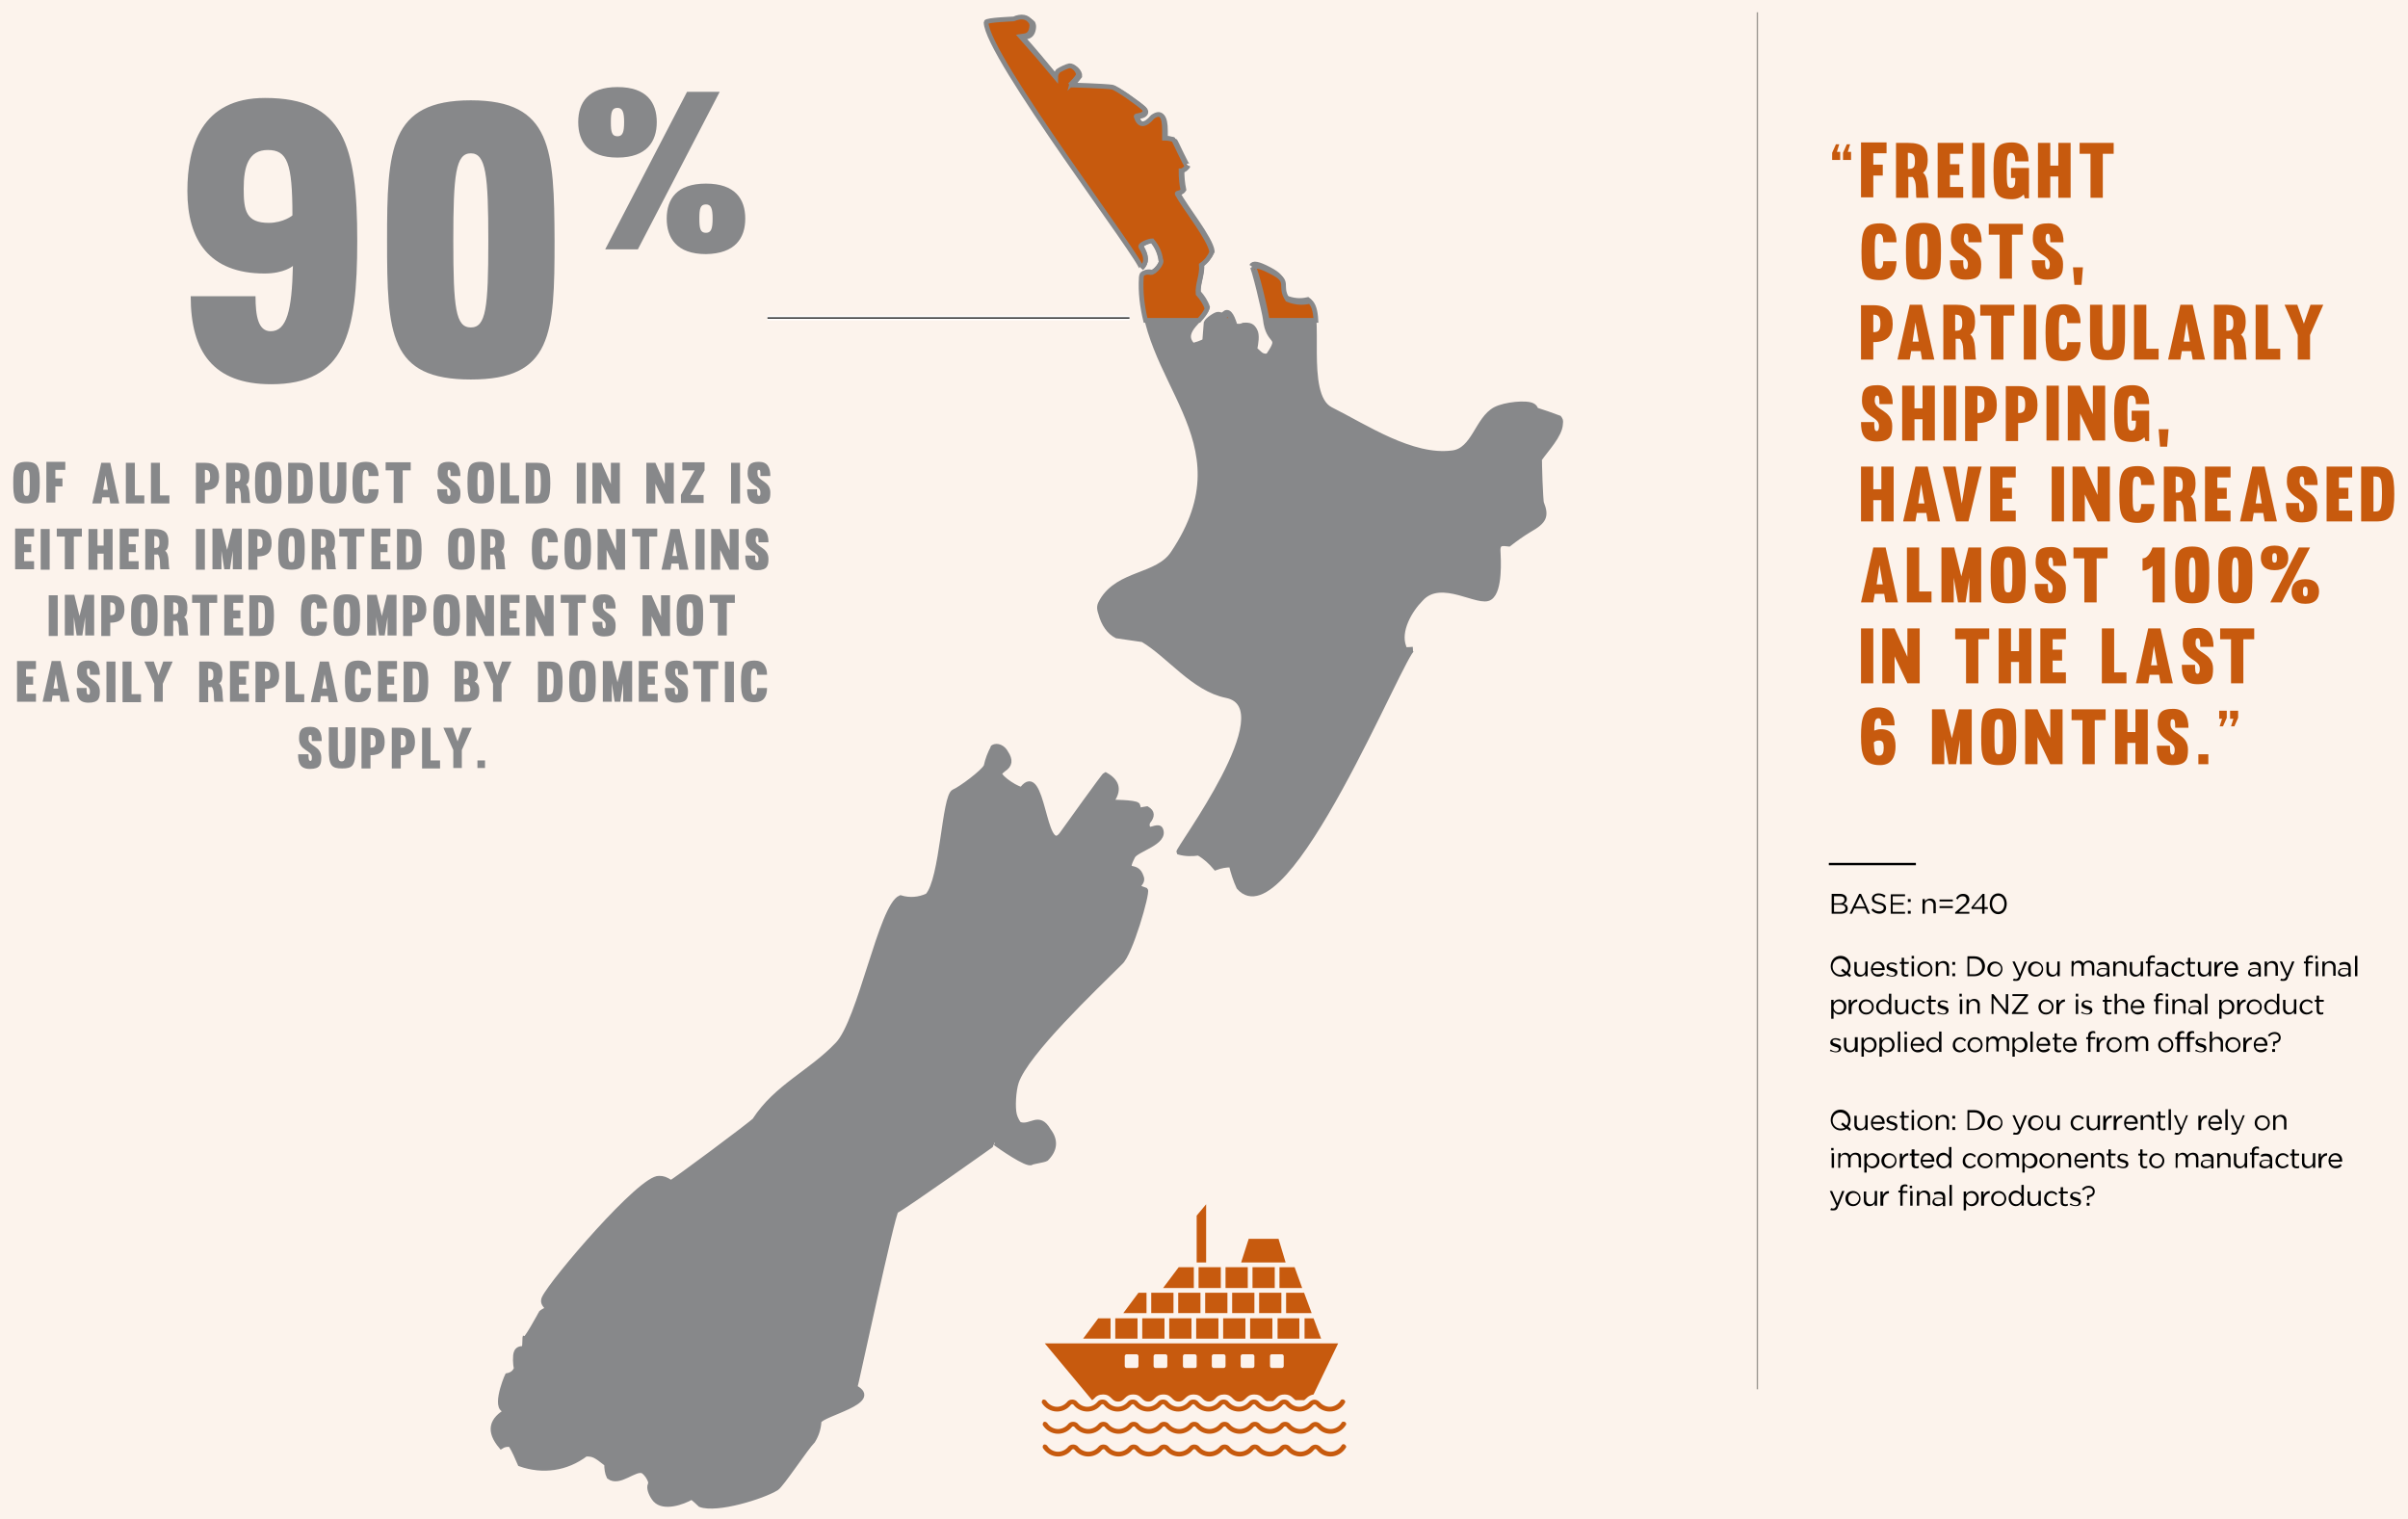 <?xml version="1.0" encoding="utf-8"?>
<!-- Generator: Adobe Illustrator 24.3.0, SVG Export Plug-In . SVG Version: 6.00 Build 0)  -->
<svg version="1.1" id="Layer_1" xmlns="http://www.w3.org/2000/svg" xmlns:xlink="http://www.w3.org/1999/xlink" x="0px" y="0px"
	 viewBox="0 0 508.9 321.1" style="enable-background:new 0 0 508.9 321.1;" xml:space="preserve">
<style type="text/css">
	.st0{clip-path:url(#SVGID_2_);fill:#FCF3EC;}
	.st1{fill:#87888A;}
	.st2{fill:none;stroke:#000000;stroke-width:0.5;}
	.st3{fill:#C75A0E;}
	.st4{fill:none;stroke:#87888A;stroke-miterlimit:10;}
	.st5{fill:none;stroke:#9C9892;stroke-width:0.285;}
	.st6{fill:none;stroke:#FFFFFF;}
	.st7{fill:none;stroke:#000000;stroke-width:0.25;}
</style>
<g>
	<g>
		<defs>
			<rect id="SVGID_1_" x="-246.9" y="-136.8" width="841.9" height="595.3"/>
		</defs>
		<clipPath id="SVGID_2_">
			<use xlink:href="#SVGID_1_"  style="overflow:visible;"/>
		</clipPath>
		<polygon class="st0" points="-254.1,-140.6 -254.1,458.5 596.3,458.5 596.3,-140.6 -254.1,-140.6 		"/>
	</g>
	<path class="st1" d="M65.6,155.3c0.3,0,0.3,0.3,0.3,1.3H68c0-1.8-0.6-3-2.4-3c-1.9,0-2.4,0.7-2.4,2.5c0,2.6,2.7,2.4,2.7,3.9
		c0,0.5,0,0.8-0.3,0.8c-0.4,0-0.4-0.6-0.4-1.4H63c0,1.8,0.4,3.1,2.5,3.1c2.2,0,2.4-1,2.4-2.4c0-2.5-2.7-2.4-2.7-3.9
		C65.2,155.4,65.3,155.3,65.6,155.3L65.6,155.3z M72.2,160.9c-0.7,0-0.8-0.5-0.8-2.4v-4.8h-1.9v4.8c0,3.3,0.6,3.9,2.8,3.9
		c2.2,0,2.8-0.6,2.8-3.9v-4.8H73v4.8C73,160.4,72.9,160.9,72.2,160.9L72.2,160.9z M78.3,159.6c2.2,0,3-1,3-2.8c0-1.9-0.8-3-3-3h-1.9
		v8.6h1.9V159.6L78.3,159.6z M78.3,155.3c0.9,0,1.1,0.5,1.1,1.4c0,1-0.2,1.3-1.1,1.3V155.3L78.3,155.3z M84.7,159.6c2.2,0,3-1,3-2.8
		c0-1.9-0.8-3-3-3h-1.9v8.6h1.9V159.6L84.7,159.6z M84.7,155.3c0.9,0,1.1,0.5,1.1,1.4c0,1-0.2,1.3-1.1,1.3V155.3L84.7,155.3z
		 M91.1,153.8h-1.9v8.6H93v-1.7h-2V153.8L91.1,153.8z M97.6,162.3v-3.8l2.1-4.7h-2l-1,2.9l-1-2.9h-2l2.1,4.7v3.8H97.6L97.6,162.3z
		 M100.9,162.3h1.6v-1.6h-1.6V162.3L100.9,162.3z"/>
	<path class="st1" d="M5.5,141.4h2.1v-1.7h-4v8.6h4v-1.7H5.5v-1.9h1.5v-1.7H5.5V141.4L5.5,141.4z M10.9,139.8L9,148.3h1.9l0.2-1.3
		h1.5l0.2,1.3h1.9l-1.9-8.6H10.9L10.9,139.8z M11.8,142.5l0.5,3h-1L11.8,142.5L11.8,142.5z M18.7,141.3c0.3,0,0.3,0.3,0.3,1.3h2.1
		c0-1.8-0.6-3-2.4-3c-1.9,0-2.4,0.7-2.4,2.5c0,2.6,2.7,2.4,2.7,3.9c0,0.5,0,0.8-0.3,0.8c-0.4,0-0.4-0.6-0.4-1.4h-2.1
		c0,1.8,0.4,3.1,2.5,3.1c2.2,0,2.4-1,2.4-2.4c0-2.5-2.7-2.4-2.7-3.9C18.3,141.4,18.4,141.3,18.7,141.3L18.7,141.3z M22.5,139.8v8.6
		h1.9v-8.6H22.5L22.5,139.8z M27.8,139.8h-1.9v8.6h3.9v-1.7h-2V139.8L27.8,139.8z M34.4,148.3v-3.8l2.1-4.7h-2l-1,2.9l-1-2.9h-2
		l2.1,4.7v3.8H34.4L34.4,148.3z M44.7,145.1c0.7,0.7,0.4,2.4,0.6,3.2h1.9c-0.3-1,0.1-3.1-0.9-3.9c0.6-0.3,0.7-1.1,0.7-2
		c0-1.8-0.8-2.6-3-2.6h-1.9v8.6H44v-3.2H44.7L44.7,145.1z M44,141.3c0.9,0,1.1,0.4,1.1,1.3c0,1-0.2,1.2-1.1,1.2V141.3L44,141.3z
		 M50.5,141.4h2.1v-1.7h-4v8.6h4v-1.7h-2.1v-1.9H52v-1.7h-1.5V141.4L50.5,141.4z M56,145.6c2.2,0,3-1,3-2.8c0-1.9-0.8-3-3-3H54v8.6
		H56V145.6L56,145.6z M56,141.3c0.9,0,1.1,0.5,1.1,1.4c0,1-0.2,1.3-1.1,1.3V141.3L56,141.3z M62.3,139.8h-1.9v8.6h3.9v-1.7h-2V139.8
		L62.3,139.8z M67.6,139.8l-1.9,8.6h1.9l0.2-1.3h1.5l0.2,1.3h1.9l-1.9-8.6H67.6L67.6,139.8z M68.6,142.5l0.5,3h-1L68.6,142.5
		L68.6,142.5z M75.7,146.8c-0.6,0-0.7-0.4-0.7-2.7c0-2.3,0.1-2.8,0.7-2.8c0.5,0,0.6,0.5,0.6,1.3h2.1c0-1.8-0.8-3-2.6-3
		c-2.5,0-2.9,1.2-2.9,4.4c0,3.3,0.4,4.4,2.9,4.4c1.9,0,2.6-1.2,2.6-3h-2.1C76.3,146.3,76.2,146.8,75.7,146.8L75.7,146.8z
		 M81.8,141.4h2.1v-1.7h-4v8.6h4v-1.7h-2.1v-1.9h1.5v-1.7h-1.5V141.4L81.8,141.4z M90.5,144.2c0-3.4-0.5-4.4-2.9-4.4h-2.3v8.6h2.3
		c2.4,0,2.9-1,2.9-4.4V144.2L90.5,144.2z M88.6,143.9c0,2.8-0.2,2.9-1.4,2.9v-5.5c1.2,0,1.4,0.1,1.4,2.9V143.9L88.6,143.9z
		 M98,148.3c2.1,0,3.3-0.3,3.3-2.3c0-1.3-0.4-1.6-1-2c0.6-0.3,0.7-0.9,0.7-1.9c0-1.8-0.8-2.4-3-2.4h-1.9v8.6H98L98,148.3z M98,144.6
		c0.9,0,1.4,0.1,1.4,1.1c0,1-0.4,1.1-1.4,1.1V144.6L98,144.6z M98,141.3c0.9,0,1.1,0.1,1.1,1.1c0,1-0.2,1.1-1.1,1.1V141.3L98,141.3z
		 M106,148.3v-3.8l2.1-4.7h-2l-1,2.9l-1-2.9h-2l2.1,4.7v3.8H106L106,148.3z M118.9,144.2c0-3.4-0.5-4.4-2.9-4.4h-2.3v8.6h2.3
		c2.4,0,2.9-1,2.9-4.4V144.2L118.9,144.2z M117,143.9c0,2.8-0.2,2.9-1.4,2.9v-5.5c1.2,0,1.4,0.1,1.4,2.9V143.9L117,143.9z
		 M123.1,141.3c0.6,0,0.7,0.4,0.7,2.8c0,2.4-0.1,2.7-0.7,2.7c-0.6,0-0.7-0.4-0.7-2.7C122.4,141.7,122.5,141.3,123.1,141.3
		L123.1,141.3z M123.1,139.6c-2.6,0-2.8,1.3-2.8,4.4c0,3.2,0.2,4.4,2.8,4.4c2.6,0,2.8-1.2,2.8-4.4
		C125.9,140.9,125.7,139.6,123.1,139.6L123.1,139.6z M131.7,148.3h1.9v-8.6h-2l-1.1,4.5l-1.1-4.5h-2v8.6h1.9v-3.9l0.6,3.9h1.2
		l0.6-3.9V148.3L131.7,148.3z M136.9,141.4h2.1v-1.7h-4v8.6h4v-1.7h-2.1v-1.9h1.5v-1.7h-1.5V141.4L136.9,141.4z M143,141.3
		c0.3,0,0.3,0.3,0.3,1.3h2.1c0-1.8-0.6-3-2.4-3c-1.9,0-2.4,0.7-2.4,2.5c0,2.6,2.7,2.4,2.7,3.9c0,0.5,0,0.8-0.3,0.8
		c-0.4,0-0.4-0.6-0.4-1.4h-2.1c0,1.8,0.4,3.1,2.5,3.1c2.2,0,2.4-1,2.4-2.4c0-2.5-2.7-2.4-2.7-3.9C142.6,141.4,142.7,141.3,143,141.3
		L143,141.3z M150.1,141.4h1.7v-1.7h-5.3v1.7h1.7v6.9h1.9V141.4L150.1,141.4z M153.2,139.8v8.6h1.9v-8.6H153.2L153.2,139.8z
		 M159.4,146.8c-0.6,0-0.7-0.4-0.7-2.7c0-2.3,0.1-2.8,0.7-2.8c0.5,0,0.6,0.5,0.6,1.3h2.1c0-1.8-0.8-3-2.6-3c-2.5,0-2.9,1.2-2.9,4.4
		c0,3.3,0.4,4.4,2.9,4.4c1.9,0,2.6-1.2,2.6-3H160C160,146.3,159.9,146.8,159.4,146.8L159.4,146.8z"/>
	<path class="st1" d="M10.3,125.8v8.6h1.9v-8.6H10.3L10.3,125.8z M18,134.3h1.9v-8.6h-2l-1.1,4.5l-1.1-4.5h-2v8.6h1.9v-3.9l0.6,3.9
		h1.2l0.6-3.9V134.3L18,134.3z M23.3,131.6c2.2,0,3-1,3-2.8c0-1.9-0.8-3-3-3h-1.9v8.6h1.9V131.6L23.3,131.6z M23.3,127.3
		c0.9,0,1.1,0.5,1.1,1.4c0,1-0.2,1.3-1.1,1.3V127.3L23.3,127.3z M30.5,127.3c0.6,0,0.7,0.4,0.7,2.8c0,2.4-0.1,2.7-0.7,2.7
		c-0.6,0-0.7-0.4-0.7-2.7C29.8,127.7,29.9,127.3,30.5,127.3L30.5,127.3z M30.5,125.6c-2.6,0-2.8,1.3-2.8,4.4c0,3.2,0.2,4.4,2.8,4.4
		c2.6,0,2.8-1.2,2.8-4.4C33.3,126.9,33.1,125.6,30.5,125.6L30.5,125.6z M37.3,131.1c0.7,0.7,0.4,2.4,0.6,3.2h1.9
		c-0.3-1,0.1-3.1-0.9-3.9c0.6-0.3,0.7-1.1,0.7-2c0-1.8-0.8-2.6-3-2.6h-1.9v8.6h1.9v-3.2H37.3L37.3,131.1z M36.6,127.3
		c0.9,0,1.1,0.4,1.1,1.3c0,1-0.2,1.2-1.1,1.2V127.3L36.6,127.3z M44.2,127.4h1.7v-1.7h-5.3v1.7h1.7v6.9h1.9V127.4L44.2,127.4z
		 M49.3,127.4h2.1v-1.7h-4v8.6h4v-1.7h-2.1v-1.9h1.5v-1.7h-1.5V127.4L49.3,127.4z M57.9,130.2c0-3.4-0.5-4.4-2.9-4.4h-2.3v8.6H55
		c2.4,0,2.9-1,2.9-4.4V130.2L57.9,130.2z M56,129.9c0,2.8-0.2,2.9-1.4,2.9v-5.5c1.2,0,1.4,0.1,1.4,2.9V129.9L56,129.9z M66.4,132.8
		c-0.6,0-0.7-0.4-0.7-2.7c0-2.3,0.1-2.8,0.7-2.8c0.5,0,0.6,0.5,0.6,1.3h2.1c0-1.8-0.8-3-2.6-3c-2.5,0-2.9,1.2-2.9,4.4
		c0,3.3,0.4,4.4,2.9,4.4c1.9,0,2.6-1.2,2.6-3H67C67,132.3,66.9,132.8,66.4,132.8L66.4,132.8z M73.3,127.3c0.6,0,0.7,0.4,0.7,2.8
		c0,2.4-0.1,2.7-0.7,2.7c-0.6,0-0.7-0.4-0.7-2.7C72.6,127.7,72.7,127.3,73.3,127.3L73.3,127.3z M73.3,125.6c-2.6,0-2.8,1.3-2.8,4.4
		c0,3.2,0.2,4.4,2.8,4.4s2.8-1.2,2.8-4.4C76.1,126.9,75.9,125.6,73.3,125.6L73.3,125.6z M81.9,134.3h1.9v-8.6h-2l-1.1,4.5l-1.1-4.5
		h-2v8.6h1.9v-3.9l0.6,3.9h1.2l0.6-3.9V134.3L81.9,134.3z M87.1,131.6c2.2,0,3-1,3-2.8c0-1.9-0.8-3-3-3h-1.9v8.6h1.9V131.6
		L87.1,131.6z M87.1,127.3c0.9,0,1.1,0.5,1.1,1.4c0,1-0.2,1.3-1.1,1.3V127.3L87.1,127.3z M94.4,127.3c0.6,0,0.7,0.4,0.7,2.8
		c0,2.4-0.1,2.7-0.7,2.7c-0.6,0-0.7-0.4-0.7-2.7C93.7,127.7,93.8,127.3,94.4,127.3L94.4,127.3z M94.4,125.6c-2.6,0-2.8,1.3-2.8,4.4
		c0,3.2,0.2,4.4,2.8,4.4c2.6,0,2.8-1.2,2.8-4.4C97.1,126.9,97,125.6,94.4,125.6L94.4,125.6z M102.5,125.8v4.5l-2-4.5h-1.9v8.6h1.9
		v-4.2l2,4.2h1.9v-8.6H102.5L102.5,125.8z M107.7,127.4h2.1v-1.7h-4v8.6h4v-1.7h-2.1v-1.9h1.5v-1.7h-1.5V127.4L107.7,127.4z
		 M115.1,125.8v4.5l-2-4.5h-1.9v8.6h1.9v-4.2l2,4.2h1.9v-8.6H115.1L115.1,125.8z M122.1,127.4h1.7v-1.7h-5.3v1.7h1.7v6.9h1.9V127.4
		L122.1,127.4z M127.7,127.3c0.3,0,0.3,0.3,0.3,1.3h2.1c0-1.8-0.6-3-2.4-3c-1.9,0-2.4,0.7-2.4,2.5c0,2.6,2.7,2.4,2.7,3.9
		c0,0.5,0,0.8-0.3,0.8c-0.4,0-0.4-0.6-0.4-1.4h-2.1c0,1.8,0.4,3.1,2.5,3.1c2.2,0,2.4-1,2.4-2.4c0-2.5-2.7-2.4-2.7-3.9
		C127.4,127.4,127.5,127.3,127.7,127.3L127.7,127.3z M139.7,125.8v4.5l-2-4.5h-1.9v8.6h1.9v-4.2l2,4.2h1.9v-8.6H139.7L139.7,125.8z
		 M145.8,127.3c0.6,0,0.7,0.4,0.7,2.8c0,2.4-0.1,2.7-0.7,2.7c-0.6,0-0.7-0.4-0.7-2.7C145.1,127.7,145.2,127.3,145.8,127.3
		L145.8,127.3z M145.8,125.6c-2.6,0-2.8,1.3-2.8,4.4c0,3.2,0.2,4.4,2.8,4.4c2.6,0,2.8-1.2,2.8-4.4
		C148.6,126.9,148.4,125.6,145.8,125.6L145.8,125.6z M153.6,127.4h1.7v-1.7H150v1.7h1.7v6.9h1.9V127.4L153.6,127.4z"/>
	<path class="st1" d="M5.1,113.4h2.1v-1.7h-4v8.6h4v-1.7H5.1v-1.9h1.5v-1.7H5.1V113.4L5.1,113.4z M8.6,111.8v8.6h1.9v-8.6H8.6
		L8.6,111.8z M15.6,113.4h1.7v-1.7H12v1.7h1.7v6.9h1.9V113.4L15.6,113.4z M21.9,111.8v3.5h-1.3v-3.5h-1.9v8.6h1.9V117h1.3v3.4h1.9
		v-8.6H21.9L21.9,111.8z M27.2,113.4h2.1v-1.7h-4v8.6h4v-1.7h-2.1v-1.9h1.5v-1.7h-1.5V113.4L27.2,113.4z M33.3,117.1
		c0.7,0.7,0.4,2.4,0.6,3.2h1.9c-0.3-1,0.1-3.1-0.9-3.9c0.6-0.3,0.7-1.1,0.7-2c0-1.8-0.8-2.6-3-2.6h-1.9v8.6h1.9v-3.2H33.3
		L33.3,117.1z M32.6,113.3c0.9,0,1.1,0.4,1.1,1.3c0,1-0.2,1.2-1.1,1.2V113.3L32.6,113.3z M41.4,111.8v8.6h1.9v-8.6H41.4L41.4,111.8z
		 M49.2,120.3h1.9v-8.6h-2l-1.1,4.5l-1.1-4.5h-2v8.6h1.9v-3.9l0.6,3.9h1.2l0.6-3.9V120.3L49.2,120.3z M54.4,117.6c2.2,0,3-1,3-2.8
		c0-1.9-0.8-3-3-3h-1.9v8.6h1.9V117.6L54.4,117.6z M54.4,113.3c0.9,0,1.1,0.5,1.1,1.4c0,1-0.2,1.3-1.1,1.3V113.3L54.4,113.3z
		 M61.6,113.3c0.6,0,0.7,0.4,0.7,2.8c0,2.4-0.1,2.7-0.7,2.7c-0.6,0-0.7-0.4-0.7-2.7C61,113.7,61,113.3,61.6,113.3L61.6,113.3z
		 M61.6,111.6c-2.6,0-2.8,1.3-2.8,4.4c0,3.2,0.2,4.4,2.8,4.4c2.6,0,2.8-1.2,2.8-4.4C64.4,112.9,64.2,111.6,61.6,111.6L61.6,111.6z
		 M68.5,117.1c0.7,0.7,0.4,2.4,0.6,3.2H71c-0.3-1,0.1-3.1-0.9-3.9c0.6-0.3,0.7-1.1,0.7-2c0-1.8-0.8-2.6-3-2.6h-1.9v8.6h1.9v-3.2
		H68.5L68.5,117.1z M67.8,113.3c0.9,0,1.1,0.4,1.1,1.3c0,1-0.2,1.2-1.1,1.2V113.3L67.8,113.3z M75.3,113.4H77v-1.7h-5.3v1.7h1.7v6.9
		h1.9V113.4L75.3,113.4z M80.4,113.4h2.1v-1.7h-4v8.6h4v-1.7h-2.1v-1.9h1.5v-1.7h-1.5V113.4L80.4,113.4z M89.1,116.2
		c0-3.4-0.5-4.4-2.9-4.4h-2.3v8.6h2.3c2.4,0,2.9-1,2.9-4.4V116.2L89.1,116.2z M87.2,115.9c0,2.8-0.2,2.9-1.4,2.9v-5.5
		c1.2,0,1.4,0.1,1.4,2.9V115.9L87.2,115.9z M97.5,113.3c0.6,0,0.7,0.4,0.7,2.8c0,2.4-0.1,2.7-0.7,2.7c-0.6,0-0.7-0.4-0.7-2.7
		C96.8,113.7,96.9,113.3,97.5,113.3L97.5,113.3z M97.5,111.6c-2.6,0-2.8,1.3-2.8,4.4c0,3.2,0.2,4.4,2.8,4.4c2.6,0,2.8-1.2,2.8-4.4
		C100.2,112.9,100.1,111.6,97.5,111.6L97.5,111.6z M104.3,117.1c0.7,0.7,0.4,2.4,0.6,3.2h1.9c-0.3-1,0.1-3.1-0.9-3.9
		c0.6-0.3,0.7-1.1,0.7-2c0-1.8-0.8-2.6-3-2.6h-1.9v8.6h1.9v-3.2H104.3L104.3,117.1z M103.6,113.3c0.9,0,1.1,0.4,1.1,1.3
		c0,1-0.2,1.2-1.1,1.2V113.3L103.6,113.3z M115.2,118.8c-0.6,0-0.7-0.4-0.7-2.7c0-2.3,0.1-2.8,0.7-2.8c0.5,0,0.6,0.5,0.6,1.3h2.1
		c0-1.8-0.8-3-2.6-3c-2.5,0-2.9,1.2-2.9,4.4c0,3.3,0.4,4.4,2.9,4.4c1.9,0,2.6-1.2,2.6-3h-2.1C115.8,118.3,115.7,118.8,115.2,118.8
		L115.2,118.8z M122.1,113.3c0.6,0,0.7,0.4,0.7,2.8c0,2.4-0.1,2.7-0.7,2.7c-0.6,0-0.7-0.4-0.7-2.7
		C121.5,113.7,121.5,113.3,122.1,113.3L122.1,113.3z M122.1,111.6c-2.6,0-2.8,1.3-2.8,4.4c0,3.2,0.2,4.4,2.8,4.4
		c2.6,0,2.8-1.2,2.8-4.4C124.9,112.9,124.7,111.6,122.1,111.6L122.1,111.6z M130.2,111.8v4.5l-2-4.5h-1.9v8.6h1.9v-4.2l2,4.2h1.9
		v-8.6H130.2L130.2,111.8z M137.2,113.4h1.7v-1.7h-5.3v1.7h1.7v6.9h1.9V113.4L137.2,113.4z M141.7,111.8l-1.9,8.6h1.9l0.2-1.3h1.5
		l0.2,1.3h1.9l-1.9-8.6H141.7L141.7,111.8z M142.6,114.5l0.5,3h-1L142.6,114.5L142.6,114.5z M147,111.8v8.6h1.9v-8.6H147L147,111.8z
		 M154.2,111.8v4.5l-2-4.5h-1.9v8.6h1.9v-4.2l2,4.2h1.9v-8.6H154.2L154.2,111.8z M160,113.3c0.3,0,0.3,0.3,0.3,1.3h2.1
		c0-1.8-0.6-3-2.4-3c-1.9,0-2.4,0.7-2.4,2.5c0,2.6,2.7,2.4,2.7,3.9c0,0.5,0,0.8-0.3,0.8c-0.4,0-0.4-0.6-0.4-1.4h-2.1
		c0,1.8,0.4,3.1,2.5,3.1c2.2,0,2.4-1,2.4-2.4c0-2.5-2.7-2.4-2.7-3.9C159.7,113.4,159.8,113.3,160,113.3L160,113.3z"/>
	<path class="st1" d="M5.6,99.3c0.6,0,0.7,0.4,0.7,2.8c0,2.4-0.1,2.7-0.7,2.7c-0.6,0-0.7-0.4-0.7-2.7C4.9,99.7,5,99.3,5.6,99.3
		L5.6,99.3z M5.6,97.6c-2.6,0-2.8,1.3-2.8,4.4c0,3.2,0.2,4.4,2.8,4.4c2.6,0,2.8-1.2,2.8-4.4C8.4,98.9,8.2,97.6,5.6,97.6L5.6,97.6z
		 M11.7,106.3v-3.5h1.5v-1.7h-1.5v-1.8h2.1v-1.7h-4v8.6H11.7L11.7,106.3z M21.4,97.8l-1.9,8.6h1.9l0.2-1.3h1.5l0.2,1.3h1.9l-1.9-8.6
		H21.4L21.4,97.8z M22.3,100.5l0.5,3h-1L22.3,100.5L22.3,100.5z M28.5,97.8h-1.9v8.6h3.9v-1.7h-2V97.8L28.5,97.8z M33.8,97.8h-1.9
		v8.6h3.9v-1.7h-2V97.8L33.8,97.8z M43.3,103.6c2.2,0,3-1,3-2.8c0-1.9-0.8-3-3-3h-1.9v8.6h1.9V103.6L43.3,103.6z M43.3,99.3
		c0.9,0,1.1,0.5,1.1,1.4c0,1-0.2,1.3-1.1,1.3V99.3L43.3,99.3z M50.4,103.1c0.7,0.7,0.4,2.4,0.6,3.2h1.9c-0.3-1,0.1-3.1-0.9-3.9
		c0.6-0.3,0.7-1.1,0.7-2c0-1.8-0.8-2.6-3-2.6h-1.9v8.6h1.9v-3.2H50.4L50.4,103.1z M49.7,99.3c0.9,0,1.1,0.4,1.1,1.3
		c0,1-0.2,1.2-1.1,1.2V99.3L49.7,99.3z M56.7,99.3c0.6,0,0.7,0.4,0.7,2.8c0,2.4-0.1,2.7-0.7,2.7c-0.6,0-0.7-0.4-0.7-2.7
		C56,99.7,56.1,99.3,56.7,99.3L56.7,99.3z M56.7,97.6c-2.6,0-2.8,1.3-2.8,4.4c0,3.2,0.2,4.4,2.8,4.4c2.6,0,2.8-1.2,2.8-4.4
		C59.4,98.9,59.3,97.6,56.7,97.6L56.7,97.6z M66.1,102.2c0-3.4-0.5-4.4-2.9-4.4h-2.3v8.6h2.3c2.4,0,2.9-1,2.9-4.4V102.2L66.1,102.2z
		 M64.2,101.9c0,2.8-0.2,2.9-1.4,2.9v-5.5c1.2,0,1.4,0.1,1.4,2.9V101.9L64.2,101.9z M70.3,104.9c-0.7,0-0.8-0.5-0.8-2.4v-4.8h-1.9
		v4.8c0,3.3,0.6,3.9,2.8,3.9c2.2,0,2.8-0.6,2.8-3.9v-4.8h-1.9v4.8C71.1,104.4,71,104.9,70.3,104.9L70.3,104.9z M77.3,104.8
		c-0.6,0-0.7-0.4-0.7-2.7c0-2.3,0.1-2.8,0.7-2.8c0.5,0,0.6,0.5,0.6,1.3H80c0-1.8-0.8-3-2.6-3c-2.5,0-2.9,1.2-2.9,4.4
		c0,3.3,0.4,4.4,2.9,4.4c1.9,0,2.6-1.2,2.6-3h-2.1C77.9,104.3,77.8,104.8,77.3,104.8L77.3,104.8z M85.1,99.4h1.7v-1.7h-5.3v1.7h1.7
		v6.9h1.9V99.4L85.1,99.4z M94.9,99.3c0.3,0,0.3,0.3,0.3,1.3h2.1c0-1.8-0.6-3-2.4-3c-1.9,0-2.4,0.7-2.4,2.5c0,2.6,2.7,2.4,2.7,3.9
		c0,0.5,0,0.8-0.3,0.8c-0.4,0-0.4-0.6-0.4-1.4h-2.1c0,1.8,0.4,3.1,2.5,3.1c2.2,0,2.4-1,2.4-2.4c0-2.5-2.7-2.4-2.7-3.9
		C94.6,99.4,94.7,99.3,94.9,99.3L94.9,99.3z M101.6,99.3c0.6,0,0.7,0.4,0.7,2.8c0,2.4-0.1,2.7-0.7,2.7c-0.6,0-0.7-0.4-0.7-2.7
		C100.9,99.7,101,99.3,101.6,99.3L101.6,99.3z M101.6,97.6c-2.6,0-2.8,1.3-2.8,4.4c0,3.2,0.2,4.4,2.8,4.4c2.6,0,2.8-1.2,2.8-4.4
		C104.3,98.9,104.1,97.6,101.6,97.6L101.6,97.6z M107.7,97.8h-1.9v8.6h3.9v-1.7h-2V97.8L107.7,97.8z M116.3,102.2
		c0-3.4-0.5-4.4-2.9-4.4h-2.3v8.6h2.3c2.4,0,2.9-1,2.9-4.4V102.2L116.3,102.2z M114.3,101.9c0,2.8-0.2,2.9-1.4,2.9v-5.5
		c1.2,0,1.4,0.1,1.4,2.9V101.9L114.3,101.9z M121.9,97.8v8.6h1.9v-8.6H121.9L121.9,97.8z M129.1,97.8v4.5l-2-4.5h-1.9v8.6h1.9v-4.2
		l2,4.2h1.9v-8.6H129.1L129.1,97.8z M140.5,97.8v4.5l-2-4.5h-1.9v8.6h1.9v-4.2l2,4.2h1.9v-8.6H140.5L140.5,97.8z M148.7,106.3v-1.7
		h-2.8l3-5.2v-1.7h-4.7v1.7h2.6l-2.9,5.2v1.7H148.7L148.7,106.3z M154.5,97.8v8.6h1.9v-8.6H154.5L154.5,97.8z M160.4,99.3
		c0.3,0,0.3,0.3,0.3,1.3h2.1c0-1.8-0.6-3-2.4-3c-1.9,0-2.4,0.7-2.4,2.5c0,2.6,2.7,2.4,2.7,3.9c0,0.5,0,0.8-0.3,0.8
		c-0.4,0-0.4-0.6-0.4-1.4h-2.1c0,1.8,0.4,3.1,2.5,3.1c2.2,0,2.4-1,2.4-2.4c0-2.5-2.7-2.4-2.7-3.9C160,99.4,160.1,99.3,160.4,99.3
		L160.4,99.3z"/>
	<path class="st1" d="M57.2,70c-2.6,0-3.2-3.1-3.2-7.4H40.3c0,11.8,4.8,18.6,17,18.6c15.6,0,18.2-10.6,18.2-30.3
		c0-20.3-2.9-30.2-19.5-30.2c-13.5,0-16.4,10.3-16.4,19.7c0,10.3,4.6,17.4,16.3,17.4c4.2,0,6-1.6,6-1.6C61.7,65.6,60.6,70,57.2,70
		L57.2,70z M56.8,47.1c-4.8,0-5.3-2.6-5.3-7.2c0-4.7,1-8.2,5.1-8.2c4.1,0,5.2,2.7,5.2,13.8C61.9,45.5,59.9,47.1,56.8,47.1L56.8,47.1
		z M99.5,32.4c3.2,0,3.7,4.6,3.7,18.5c0,14.2-0.5,18.3-3.7,18.3s-3.7-4.1-3.7-18.3C95.8,36.9,96.3,32.4,99.5,32.4L99.5,32.4z
		 M99.5,21.2c-17.2,0-17.7,10.4-17.7,29.6c0,19.9,0.5,29.4,17.7,29.4c17.2,0,17.7-9.5,17.7-29.4C117.1,31.6,116.7,21.2,99.5,21.2
		L99.5,21.2z M145.2,19.4l-17.3,33.3h6.9l17.3-33.3H145.2L145.2,19.4z M131.9,25.8c0,2.1-0.3,3-1.4,3c-1.2,0-1.4-0.9-1.4-3
		c0-2.1,0.2-3,1.4-3C131.6,22.8,131.9,23.8,131.9,25.8L131.9,25.8z M138.8,25.8c0-4.1-2.1-7.4-8.3-7.4c-6.2,0-8.3,3.3-8.3,7.4
		c0,4.1,2.1,7.5,8.3,7.5C136.7,33.3,138.8,29.9,138.8,25.8L138.8,25.8z M150.6,46.2c0,2.1-0.3,3-1.4,3c-1.2,0-1.4-0.9-1.4-3
		c0-2.1,0.2-3,1.4-3C150.3,43.2,150.6,44.1,150.6,46.2L150.6,46.2z M157.5,46.2c0-4.1-2.1-7.4-8.3-7.4c-6.2,0-8.3,3.3-8.3,7.4
		c0,4.1,2.1,7.5,8.3,7.5C155.4,53.6,157.5,50.3,157.5,46.2L157.5,46.2z"/>
	<line class="st2" x1="386.5" y1="182.6" x2="404.9" y2="182.6"/>
	<path d="M387.1,193.1h1.9c0.9,0,1.5-0.4,1.5-1.1v0c0-0.6-0.4-0.9-0.9-1c0.3-0.1,0.7-0.4,0.7-1v0c0-0.3-0.1-0.5-0.3-0.7
		c-0.2-0.2-0.6-0.4-1.1-0.4h-1.8V193.1L387.1,193.1z M387.6,190.8v-1.4h1.3c0.6,0,0.9,0.3,0.9,0.7v0c0,0.5-0.4,0.8-1,0.8H387.6
		L387.6,190.8z M387.6,192.7v-1.5h1.3c0.7,0,1.1,0.3,1.1,0.7v0c0,0.5-0.4,0.8-1,0.8H387.6L387.6,192.7z M390.9,193.1h0.5l0.5-1.1
		h2.3l0.5,1.1h0.5l-1.9-4.2h-0.4L390.9,193.1L390.9,193.1z M392.1,191.6l1-2.1l1,2.1H392.1L392.1,191.6z M397.2,193.1
		c0.8,0,1.4-0.5,1.4-1.2v0c0-0.6-0.4-1-1.4-1.2c-0.9-0.2-1.1-0.4-1.1-0.8v0c0-0.4,0.3-0.7,0.9-0.7c0.4,0,0.8,0.1,1.2,0.5l0.3-0.4
		c-0.4-0.3-0.9-0.5-1.5-0.5c-0.8,0-1.4,0.5-1.4,1.1v0c0,0.7,0.4,1,1.4,1.2c0.9,0.2,1.1,0.4,1.1,0.8v0c0,0.4-0.4,0.7-0.9,0.7
		c-0.6,0-1-0.2-1.4-0.6l-0.3,0.3C396,192.9,396.6,193.1,397.2,193.1L397.2,193.1z M399.5,193.1h3.1v-0.4h-2.6v-1.5h2.3v-0.4h-2.3
		v-1.4h2.6v-0.4h-3V193.1L399.5,193.1z M403.2,190.6h0.6V190h-0.6V190.6L403.2,190.6z M403.2,193.1h0.6v-0.6h-0.6V193.1L403.2,193.1
		z M406.3,193.1h0.5v-1.8c0-0.6,0.4-1,0.9-1c0.5,0,0.9,0.4,0.9,0.9v1.8h0.5v-1.9c0-0.7-0.4-1.2-1.2-1.2c-0.5,0-0.9,0.3-1.1,0.6V190
		h-0.5V193.1L406.3,193.1z M409.9,190.5h2.8v-0.4h-2.8V190.5L409.9,190.5z M409.9,191.9h2.8v-0.4h-2.8V191.9L409.9,191.9z
		 M413.3,193.1h2.9v-0.4H414l1.1-1c0.7-0.6,1.1-1,1.1-1.6v0c0-0.7-0.5-1.2-1.3-1.2c-0.7,0-1.1,0.3-1.5,0.9l0.3,0.3
		c0.3-0.5,0.6-0.7,1.1-0.7c0.5,0,0.8,0.3,0.8,0.8c0,0.4-0.2,0.7-0.9,1.3l-1.5,1.3V193.1L413.3,193.1z M418.9,193.1h0.5v-1h0.7v-0.4
		h-0.7v-2.8h-0.4l-2.4,2.9l0.1,0.3h2.2V193.1L418.9,193.1z M417.1,191.7l1.8-2.2v2.2H417.1L417.1,191.7z M422.3,193.2
		c1.1,0,1.8-1,1.8-2.2v0c0-1.2-0.7-2.2-1.8-2.2s-1.8,1-1.8,2.2v0C420.5,192.2,421.2,193.2,422.3,193.2L422.3,193.2z M422.3,192.7
		c-0.8,0-1.3-0.8-1.3-1.7v0c0-0.9,0.5-1.7,1.3-1.7c0.8,0,1.3,0.8,1.3,1.7v0C423.6,191.9,423.1,192.7,422.3,192.7L422.3,192.7z"/>
	<path d="M387.5,255.8c0.5,0,0.8-0.2,1-0.9l1.3-3.2h-0.5l-1,2.6l-1.1-2.6h-0.5l1.4,3.1c-0.2,0.4-0.4,0.6-0.6,0.6
		c-0.2,0-0.3,0-0.5-0.1l-0.2,0.4C387,255.8,387.2,255.8,387.5,255.8L387.5,255.8z M391.6,254.9c0.9,0,1.6-0.7,1.6-1.6v0
		c0-0.9-0.7-1.6-1.6-1.6c-0.9,0-1.6,0.7-1.6,1.6v0C390,254.2,390.7,254.9,391.6,254.9L391.6,254.9z M391.7,254.5
		c-0.7,0-1.1-0.5-1.1-1.2v0c0-0.7,0.5-1.2,1.1-1.2c0.7,0,1.2,0.5,1.2,1.2v0C392.8,254,392.3,254.5,391.7,254.5L391.7,254.5z
		 M395.1,254.9c0.5,0,0.9-0.3,1.1-0.6v0.5h0.5v-3.1h-0.5v1.8c0,0.6-0.4,1-0.9,1c-0.5,0-0.9-0.4-0.9-0.9v-1.8h-0.5v1.9
		C393.9,254.4,394.3,254.9,395.1,254.9L395.1,254.9z M397.5,254.8h0.5v-1.2c0-0.9,0.6-1.4,1.2-1.4h0v-0.5c-0.6,0-1,0.3-1.3,0.9v-0.8
		h-0.5V254.8L397.5,254.8z M403.6,251.1h0.5v-0.5h-0.5V251.1L403.6,251.1z M401.6,254.8h0.5v-2.7h1v-0.4h-1v-0.3
		c0-0.4,0.2-0.7,0.5-0.7c0.2,0,0.3,0,0.5,0.1v-0.4c-0.2-0.1-0.3-0.1-0.5-0.1c-0.3,0-0.5,0.1-0.7,0.2c-0.2,0.2-0.3,0.4-0.3,0.8v0.3
		h-0.4v0.4h0.4V254.8L401.6,254.8z M403.7,254.8h0.5v-3.1h-0.5V254.8L403.7,254.8z M405.1,254.8h0.5v-1.8c0-0.6,0.4-1,0.9-1
		c0.5,0,0.9,0.4,0.9,0.9v1.8h0.5v-1.9c0-0.7-0.4-1.2-1.2-1.2c-0.5,0-0.9,0.3-1.1,0.6v-0.5h-0.5V254.8L405.1,254.8z M409.5,254.9
		c0.5,0,0.9-0.3,1.1-0.5v0.5h0.5v-1.9c0-0.4-0.1-0.7-0.3-0.9c-0.2-0.2-0.6-0.3-1-0.3c-0.5,0-0.8,0.1-1.1,0.3l0.1,0.4
		c0.3-0.1,0.6-0.2,0.9-0.2c0.6,0,0.9,0.3,0.9,0.8v0.1c-0.3-0.1-0.6-0.1-0.9-0.1c-0.8,0-1.3,0.3-1.3,1v0
		C408.4,254.6,409,254.9,409.5,254.9L409.5,254.9z M409.6,254.5c-0.4,0-0.8-0.2-0.8-0.6v0c0-0.4,0.3-0.6,0.9-0.6
		c0.4,0,0.7,0.1,0.9,0.1v0.3C410.7,254.2,410.2,254.5,409.6,254.5L409.6,254.5z M412,254.8h0.5v-4.4H412V254.8L412,254.8z
		 M415,255.8h0.5v-1.6c0.2,0.3,0.6,0.7,1.2,0.7c0.8,0,1.5-0.6,1.5-1.6v0c0-1-0.7-1.6-1.5-1.6c-0.6,0-0.9,0.3-1.2,0.7v-0.6H415V255.8
		L415,255.8z M416.6,254.5c-0.6,0-1.1-0.5-1.1-1.2v0c0-0.7,0.5-1.2,1.1-1.2c0.6,0,1.1,0.5,1.1,1.2v0
		C417.7,254,417.2,254.5,416.6,254.5L416.6,254.5z M418.8,254.8h0.5v-1.2c0-0.9,0.6-1.4,1.2-1.4h0v-0.5c-0.6,0-1,0.3-1.3,0.9v-0.8
		h-0.5V254.8L418.8,254.8z M422.4,254.9c0.9,0,1.6-0.7,1.6-1.6v0c0-0.9-0.7-1.6-1.6-1.6c-0.9,0-1.6,0.7-1.6,1.6v0
		C420.8,254.2,421.5,254.9,422.4,254.9L422.4,254.9z M422.4,254.5c-0.7,0-1.1-0.5-1.1-1.2v0c0-0.7,0.5-1.2,1.1-1.2
		c0.7,0,1.2,0.5,1.2,1.2v0C423.6,254,423.1,254.5,422.4,254.5L422.4,254.5z M426,254.9c0.6,0,0.9-0.3,1.2-0.7v0.6h0.5v-4.4h-0.5v1.9
		c-0.2-0.3-0.6-0.7-1.2-0.7c-0.7,0-1.5,0.6-1.5,1.6v0C424.5,254.3,425.3,254.9,426,254.9L426,254.9z M426.1,254.5
		c-0.6,0-1.1-0.5-1.1-1.2v0c0-0.8,0.5-1.2,1.1-1.2c0.6,0,1.1,0.5,1.1,1.2v0C427.2,254,426.7,254.5,426.1,254.5L426.1,254.5z
		 M429.7,254.9c0.5,0,0.9-0.3,1.1-0.6v0.5h0.5v-3.1h-0.5v1.8c0,0.6-0.4,1-0.9,1c-0.5,0-0.9-0.4-0.9-0.9v-1.8h-0.5v1.9
		C428.5,254.4,428.9,254.9,429.7,254.9L429.7,254.9z M433.5,254.9c0.6,0,1-0.3,1.3-0.6l-0.3-0.3c-0.2,0.3-0.6,0.5-0.9,0.5
		c-0.6,0-1.1-0.5-1.1-1.2v0c0-0.7,0.5-1.2,1.1-1.2c0.4,0,0.7,0.2,0.9,0.5l0.3-0.3c-0.3-0.3-0.7-0.6-1.2-0.6c-0.9,0-1.6,0.7-1.6,1.6
		v0C431.9,254.2,432.6,254.9,433.5,254.9L433.5,254.9z M436.4,254.9c0.2,0,0.4,0,0.6-0.1v-0.4c-0.2,0.1-0.3,0.1-0.5,0.1
		c-0.3,0-0.5-0.1-0.5-0.5v-1.8h1v-0.4h-1v-0.9h-0.5v0.9h-0.4v0.4h0.4v1.9C435.5,254.6,435.9,254.9,436.4,254.9L436.4,254.9z
		 M438.7,254.9c0.6,0,1.1-0.3,1.1-0.9v0c0-0.6-0.5-0.7-1-0.9c-0.4-0.1-0.8-0.2-0.8-0.5v0c0-0.3,0.2-0.4,0.6-0.4
		c0.3,0,0.6,0.1,0.9,0.3l0.2-0.3c-0.3-0.2-0.7-0.3-1.1-0.3c-0.6,0-1.1,0.4-1.1,0.9v0c0,0.6,0.5,0.7,1,0.9c0.4,0.1,0.8,0.2,0.8,0.5v0
		c0,0.3-0.3,0.5-0.6,0.5c-0.4,0-0.7-0.1-1.1-0.4l-0.2,0.3C437.7,254.7,438.2,254.9,438.7,254.9L438.7,254.9z M441.1,253.6h0.3
		l0.1-0.6c0.7-0.1,1.2-0.5,1.2-1.2v0c0-0.7-0.5-1.2-1.3-1.2c-0.6,0-1.1,0.3-1.4,0.7l0.3,0.3c0.3-0.4,0.6-0.6,1.1-0.6
		c0.5,0,0.9,0.3,0.9,0.8v0c0,0.5-0.4,0.8-1.2,0.8l0,0L441.1,253.6L441.1,253.6z M441,254.8h0.6v-0.6H441V254.8L441,254.8z"/>
	<path d="M387,243.1h0.5v-0.5H387V243.1L387,243.1z M387.1,246.8h0.5v-3.1h-0.5V246.8L387.1,246.8z M388.4,246.8h0.5v-1.8
		c0-0.6,0.4-1,0.9-1c0.5,0,0.8,0.3,0.8,0.9v1.8h0.5V245c0-0.6,0.4-1,0.9-1c0.5,0,0.8,0.3,0.8,0.9v1.8h0.5v-1.9
		c0-0.8-0.4-1.2-1.2-1.2c-0.5,0-0.9,0.3-1.1,0.6c-0.2-0.3-0.5-0.6-1-0.6c-0.5,0-0.8,0.3-1,0.6v-0.5h-0.5V246.8L388.4,246.8z
		 M394,247.8h0.5v-1.6c0.2,0.3,0.6,0.7,1.2,0.7c0.8,0,1.5-0.6,1.5-1.6v0c0-1-0.7-1.6-1.5-1.6c-0.6,0-0.9,0.3-1.2,0.7v-0.6H394V247.8
		L394,247.8z M395.6,246.5c-0.6,0-1.1-0.5-1.1-1.2v0c0-0.7,0.5-1.2,1.1-1.2c0.6,0,1.1,0.5,1.1,1.2v0
		C396.7,246,396.2,246.5,395.6,246.5L395.6,246.5z M399.2,246.9c0.9,0,1.6-0.7,1.6-1.6v0c0-0.9-0.7-1.6-1.6-1.6
		c-0.9,0-1.6,0.7-1.6,1.6v0C397.6,246.2,398.3,246.9,399.2,246.9L399.2,246.9z M399.3,246.5c-0.7,0-1.1-0.5-1.1-1.2v0
		c0-0.7,0.5-1.2,1.1-1.2c0.7,0,1.2,0.5,1.2,1.2v0C400.4,246,399.9,246.5,399.3,246.5L399.3,246.5z M401.6,246.8h0.5v-1.2
		c0-0.9,0.6-1.4,1.2-1.4h0v-0.5c-0.6,0-1,0.3-1.3,0.9v-0.8h-0.5V246.8L401.6,246.8z M404.9,246.9c0.2,0,0.4,0,0.6-0.1v-0.4
		c-0.2,0.1-0.3,0.1-0.4,0.1c-0.3,0-0.5-0.1-0.5-0.5v-1.8h1v-0.4h-1v-0.9H404v0.9h-0.4v0.4h0.4v1.9
		C404,246.6,404.4,246.9,404.9,246.9L404.9,246.9z M406.3,245.5h2.5c0-0.1,0-0.1,0-0.2c0-0.9-0.5-1.6-1.4-1.6
		c-0.9,0-1.5,0.7-1.5,1.6c0,1,0.7,1.6,1.5,1.6c0.6,0,1-0.2,1.3-0.6l-0.3-0.3c-0.3,0.3-0.6,0.4-1,0.4
		C406.8,246.5,406.4,246.1,406.3,245.5L406.3,245.5z M406.3,245.1c0.1-0.6,0.5-1,1-1c0.6,0,0.9,0.5,1,1H406.3L406.3,245.1z
		 M410.7,246.9c0.6,0,0.9-0.3,1.2-0.7v0.6h0.5v-4.4h-0.5v1.9c-0.2-0.3-0.6-0.7-1.2-0.7c-0.7,0-1.5,0.6-1.5,1.6v0
		C409.2,246.3,410,246.9,410.7,246.9L410.7,246.9z M410.8,246.5c-0.6,0-1.1-0.5-1.1-1.2v0c0-0.8,0.5-1.2,1.1-1.2
		c0.6,0,1.1,0.5,1.1,1.2v0C411.9,246,411.4,246.5,410.8,246.5L410.8,246.5z M416.3,246.9c0.6,0,1-0.3,1.3-0.6l-0.3-0.3
		c-0.2,0.3-0.6,0.5-0.9,0.5c-0.6,0-1.1-0.5-1.1-1.2v0c0-0.7,0.5-1.2,1.1-1.2c0.4,0,0.7,0.2,0.9,0.5l0.3-0.3
		c-0.3-0.3-0.7-0.6-1.2-0.6c-0.9,0-1.6,0.7-1.6,1.6v0C414.7,246.2,415.4,246.9,416.3,246.9L416.3,246.9z M419.5,246.9
		c0.9,0,1.6-0.7,1.6-1.6v0c0-0.9-0.7-1.6-1.6-1.6c-0.9,0-1.6,0.7-1.6,1.6v0C417.9,246.2,418.6,246.9,419.5,246.9L419.5,246.9z
		 M419.5,246.5c-0.7,0-1.1-0.5-1.1-1.2v0c0-0.7,0.5-1.2,1.1-1.2c0.7,0,1.2,0.5,1.2,1.2v0C420.7,246,420.2,246.5,419.5,246.5
		L419.5,246.5z M421.8,246.8h0.5v-1.8c0-0.6,0.4-1,0.9-1s0.8,0.3,0.8,0.9v1.8h0.5V245c0-0.6,0.4-1,0.9-1c0.5,0,0.8,0.3,0.8,0.9v1.8
		h0.5v-1.9c0-0.8-0.4-1.2-1.2-1.2c-0.5,0-0.9,0.3-1.1,0.6c-0.2-0.3-0.5-0.6-1-0.6c-0.5,0-0.8,0.3-1,0.6v-0.5h-0.5V246.8L421.8,246.8
		z M427.4,247.8h0.5v-1.6c0.2,0.3,0.6,0.7,1.2,0.7c0.8,0,1.5-0.6,1.5-1.6v0c0-1-0.7-1.6-1.5-1.6c-0.6,0-0.9,0.3-1.2,0.7v-0.6h-0.5
		V247.8L427.4,247.8z M428.9,246.5c-0.6,0-1.1-0.5-1.1-1.2v0c0-0.7,0.5-1.2,1.1-1.2c0.6,0,1.1,0.5,1.1,1.2v0
		C430,246,429.5,246.5,428.9,246.5L428.9,246.5z M432.6,246.9c0.9,0,1.6-0.7,1.6-1.6v0c0-0.9-0.7-1.6-1.6-1.6
		c-0.9,0-1.6,0.7-1.6,1.6v0C431,246.2,431.7,246.9,432.6,246.9L432.6,246.9z M432.6,246.5c-0.7,0-1.1-0.5-1.1-1.2v0
		c0-0.7,0.5-1.2,1.1-1.2c0.7,0,1.2,0.5,1.2,1.2v0C433.8,246,433.3,246.5,432.6,246.5L432.6,246.5z M434.9,246.8h0.5v-1.8
		c0-0.6,0.4-1,0.9-1c0.5,0,0.9,0.4,0.9,0.9v1.8h0.5v-1.9c0-0.7-0.4-1.2-1.2-1.2c-0.5,0-0.9,0.3-1.1,0.6v-0.5h-0.5V246.8L434.9,246.8
		z M438.8,245.5h2.5c0-0.1,0-0.1,0-0.2c0-0.9-0.5-1.6-1.4-1.6c-0.9,0-1.5,0.7-1.5,1.6c0,1,0.7,1.6,1.5,1.6c0.6,0,1-0.2,1.3-0.6
		l-0.3-0.3c-0.3,0.3-0.6,0.4-1,0.4C439.3,246.5,438.8,246.1,438.8,245.5L438.8,245.5z M438.8,245.1c0.1-0.6,0.5-1,1-1
		c0.6,0,0.9,0.5,1,1H438.8L438.8,245.1z M441.9,246.8h0.5v-1.8c0-0.6,0.4-1,0.9-1c0.5,0,0.9,0.4,0.9,0.9v1.8h0.5v-1.9
		c0-0.7-0.4-1.2-1.2-1.2c-0.5,0-0.9,0.3-1.1,0.6v-0.5h-0.5V246.8L441.9,246.8z M446.5,246.9c0.2,0,0.4,0,0.6-0.1v-0.4
		c-0.2,0.1-0.3,0.1-0.5,0.1c-0.3,0-0.5-0.1-0.5-0.5v-1.8h1v-0.4h-1v-0.9h-0.5v0.9h-0.4v0.4h0.4v1.9
		C445.6,246.6,446,246.9,446.5,246.9L446.5,246.9z M448.7,246.9c0.6,0,1.1-0.3,1.1-0.9v0c0-0.6-0.5-0.7-1-0.9
		c-0.4-0.1-0.8-0.2-0.8-0.5v0c0-0.3,0.2-0.5,0.6-0.5c0.3,0,0.6,0.1,0.9,0.3l0.2-0.3c-0.3-0.2-0.7-0.3-1.1-0.3
		c-0.6,0-1.1,0.4-1.1,0.9v0c0,0.6,0.5,0.7,1,0.9c0.4,0.1,0.8,0.2,0.8,0.5v0c0,0.3-0.3,0.5-0.6,0.5c-0.4,0-0.7-0.1-1.1-0.4l-0.2,0.3
		C447.8,246.7,448.3,246.9,448.7,246.9L448.7,246.9z M453.2,246.9c0.2,0,0.4,0,0.6-0.1v-0.4c-0.2,0.1-0.3,0.1-0.5,0.1
		c-0.3,0-0.5-0.1-0.5-0.5v-1.8h1v-0.4h-1v-0.9h-0.5v0.9h-0.4v0.4h0.4v1.9C452.4,246.6,452.7,246.9,453.2,246.9L453.2,246.9z
		 M455.8,246.9c0.9,0,1.6-0.7,1.6-1.6v0c0-0.9-0.7-1.6-1.6-1.6c-0.9,0-1.6,0.7-1.6,1.6v0C454.2,246.2,454.9,246.9,455.8,246.9
		L455.8,246.9z M455.8,246.5c-0.7,0-1.1-0.5-1.1-1.2v0c0-0.7,0.5-1.2,1.1-1.2c0.7,0,1.2,0.5,1.2,1.2v0
		C456.9,246,456.5,246.5,455.8,246.5L455.8,246.5z M459.7,246.8h0.5v-1.8c0-0.6,0.4-1,0.9-1s0.8,0.3,0.8,0.9v1.8h0.5V245
		c0-0.6,0.4-1,0.9-1c0.5,0,0.8,0.3,0.8,0.9v1.8h0.5v-1.9c0-0.8-0.4-1.2-1.2-1.2c-0.5,0-0.9,0.3-1.1,0.6c-0.2-0.3-0.5-0.6-1-0.6
		c-0.5,0-0.8,0.3-1,0.6v-0.5h-0.5V246.8L459.7,246.8z M466.2,246.9c0.5,0,0.9-0.3,1.1-0.5v0.5h0.5v-1.9c0-0.4-0.1-0.7-0.3-0.9
		c-0.2-0.2-0.6-0.3-1-0.3c-0.5,0-0.8,0.1-1.1,0.3l0.1,0.4c0.3-0.1,0.6-0.2,0.9-0.2c0.6,0,0.9,0.3,0.9,0.8v0.1
		c-0.3-0.1-0.6-0.1-0.9-0.1c-0.8,0-1.3,0.3-1.3,1v0C465.1,246.6,465.6,246.9,466.2,246.9L466.2,246.9z M466.3,246.5
		c-0.4,0-0.8-0.2-0.8-0.6v0c0-0.4,0.3-0.6,0.9-0.6c0.4,0,0.7,0.1,0.9,0.1v0.3C467.4,246.2,466.9,246.5,466.3,246.5L466.3,246.5z
		 M468.6,246.8h0.5v-1.8c0-0.6,0.4-1,0.9-1c0.5,0,0.9,0.4,0.9,0.9v1.8h0.5v-1.9c0-0.7-0.4-1.2-1.2-1.2c-0.5,0-0.9,0.3-1.1,0.6v-0.5
		h-0.5V246.8L468.6,246.8z M473.3,246.9c0.5,0,0.9-0.3,1.1-0.6v0.5h0.5v-3.1h-0.5v1.8c0,0.6-0.4,1-0.9,1c-0.5,0-0.9-0.4-0.9-0.9
		v-1.8h-0.5v1.9C472.1,246.4,472.6,246.9,473.3,246.9L473.3,246.9z M475.9,246.8h0.5v-2.7h1v-0.4h-1v-0.3c0-0.4,0.2-0.7,0.5-0.7
		c0.2,0,0.3,0,0.5,0.1v-0.4c-0.1-0.1-0.3-0.1-0.5-0.1c-0.3,0-0.5,0.1-0.7,0.2c-0.2,0.2-0.3,0.4-0.3,0.8v0.3h-0.4v0.4h0.4V246.8
		L475.9,246.8z M478.6,246.9c0.5,0,0.9-0.3,1.1-0.5v0.5h0.5v-1.9c0-0.4-0.1-0.7-0.3-0.9c-0.2-0.2-0.6-0.3-1-0.3
		c-0.5,0-0.8,0.1-1.1,0.3l0.1,0.4c0.3-0.1,0.6-0.2,0.9-0.2c0.6,0,0.9,0.3,0.9,0.8v0.1c-0.3-0.1-0.6-0.1-0.9-0.1
		c-0.8,0-1.3,0.3-1.3,1v0C477.4,246.6,478,246.9,478.6,246.9L478.6,246.9z M478.7,246.5c-0.4,0-0.8-0.2-0.8-0.6v0
		c0-0.4,0.3-0.6,0.9-0.6c0.4,0,0.7,0.1,0.9,0.1v0.3C479.7,246.2,479.3,246.5,478.7,246.5L478.7,246.5z M482.4,246.9
		c0.6,0,1-0.3,1.3-0.6l-0.3-0.3c-0.2,0.3-0.6,0.5-0.9,0.5c-0.6,0-1.1-0.5-1.1-1.2v0c0-0.7,0.5-1.2,1.1-1.2c0.4,0,0.7,0.2,0.9,0.5
		l0.3-0.3c-0.3-0.3-0.7-0.6-1.2-0.6c-0.9,0-1.6,0.7-1.6,1.6v0C480.8,246.2,481.5,246.9,482.4,246.9L482.4,246.9z M485.3,246.9
		c0.2,0,0.4,0,0.6-0.1v-0.4c-0.2,0.1-0.3,0.1-0.5,0.1c-0.3,0-0.5-0.1-0.5-0.5v-1.8h1v-0.4h-1v-0.9h-0.5v0.9H484v0.4h0.4v1.9
		C484.4,246.6,484.8,246.9,485.3,246.9L485.3,246.9z M487.7,246.9c0.5,0,0.9-0.3,1.1-0.6v0.5h0.5v-3.1h-0.5v1.8c0,0.6-0.4,1-0.9,1
		c-0.5,0-0.9-0.4-0.9-0.9v-1.8h-0.5v1.9C486.5,246.4,486.9,246.9,487.7,246.9L487.7,246.9z M490.1,246.8h0.5v-1.2
		c0-0.9,0.6-1.4,1.2-1.4h0v-0.5c-0.6,0-1,0.3-1.3,0.9v-0.8h-0.5V246.8L490.1,246.8z M492.5,245.5h2.5c0-0.1,0-0.1,0-0.2
		c0-0.9-0.5-1.6-1.4-1.6c-0.9,0-1.5,0.7-1.5,1.6c0,1,0.7,1.6,1.5,1.6c0.6,0,1-0.2,1.3-0.6l-0.3-0.3c-0.3,0.3-0.6,0.4-1,0.4
		C493.1,246.5,492.6,246.1,492.5,245.5L492.5,245.5z M492.5,245.1c0.1-0.6,0.5-1,1-1c0.6,0,0.9,0.5,1,1H492.5L492.5,245.1z"/>
	<path d="M390.9,239l0.3-0.4l-0.6-0.5c0.3-0.4,0.5-0.9,0.5-1.4c0,0,0,0,0,0c0-1.2-0.9-2.2-2.1-2.2c-1.3,0-2.1,1-2.1,2.2v0
		c0,1.2,0.9,2.2,2.1,2.2c0.5,0,1-0.2,1.3-0.4L390.9,239L390.9,239z M389,238.5c-1,0-1.7-0.8-1.7-1.7v0c0-1,0.7-1.7,1.6-1.7
		c1,0,1.7,0.8,1.7,1.7v0c0,0.4-0.1,0.8-0.4,1.1l-0.8-0.7l-0.3,0.4l0.8,0.7C389.8,238.4,389.4,238.5,389,238.5L389,238.5z
		 M393.1,238.9c0.5,0,0.9-0.3,1.1-0.6v0.5h0.5v-3.1h-0.5v1.8c0,0.6-0.4,1-0.9,1c-0.5,0-0.9-0.4-0.9-0.9v-1.8h-0.5v1.9
		C391.9,238.4,392.3,238.9,393.1,238.9L393.1,238.9z M395.8,237.5h2.5c0-0.1,0-0.1,0-0.2c0-0.9-0.5-1.6-1.4-1.6
		c-0.9,0-1.5,0.7-1.5,1.6c0,1,0.7,1.6,1.5,1.6c0.6,0,1-0.2,1.3-0.6l-0.3-0.3c-0.3,0.3-0.6,0.4-1,0.4
		C396.3,238.5,395.8,238.1,395.8,237.5L395.8,237.5z M395.8,237.1c0.1-0.6,0.5-1,1-1c0.6,0,0.9,0.5,1,1H395.8L395.8,237.1z
		 M399.9,238.9c0.6,0,1.1-0.3,1.1-0.9v0c0-0.6-0.5-0.7-1-0.9c-0.4-0.1-0.8-0.2-0.8-0.5v0c0-0.3,0.2-0.5,0.6-0.5
		c0.3,0,0.6,0.1,0.9,0.3l0.2-0.3c-0.3-0.2-0.7-0.3-1.1-0.3c-0.6,0-1.1,0.4-1.1,0.9v0c0,0.6,0.5,0.7,1,0.9c0.4,0.1,0.8,0.2,0.8,0.5v0
		c0,0.3-0.3,0.5-0.6,0.5c-0.4,0-0.7-0.1-1.1-0.4l-0.2,0.3C399,238.7,399.5,238.9,399.9,238.9L399.9,238.9z M402.7,238.9
		c0.2,0,0.4,0,0.6-0.1v-0.4c-0.2,0.1-0.3,0.1-0.4,0.1c-0.3,0-0.5-0.1-0.5-0.5v-1.8h1v-0.4h-1v-0.9h-0.5v0.9h-0.4v0.4h0.4v1.9
		C401.8,238.6,402.2,238.9,402.7,238.9L402.7,238.9z M404,235.1h0.5v-0.5H404V235.1L404,235.1z M404,238.8h0.5v-3.1H404V238.8
		L404,238.8z M406.8,238.9c0.9,0,1.6-0.7,1.6-1.6v0c0-0.9-0.7-1.6-1.6-1.6c-0.9,0-1.6,0.7-1.6,1.6v0
		C405.2,238.2,405.9,238.9,406.8,238.9L406.8,238.9z M406.8,238.5c-0.7,0-1.1-0.5-1.1-1.2v0c0-0.7,0.5-1.2,1.1-1.2
		c0.7,0,1.2,0.5,1.2,1.2v0C408,238,407.5,238.5,406.8,238.5L406.8,238.5z M409.1,238.8h0.5v-1.8c0-0.6,0.4-1,0.9-1
		c0.5,0,0.9,0.4,0.9,0.9v1.8h0.5v-1.9c0-0.7-0.4-1.2-1.2-1.2c-0.5,0-0.9,0.3-1.1,0.6v-0.5h-0.5V238.8L409.1,238.8z M412.6,236.4h0.6
		v-0.6h-0.6V236.4L412.6,236.4z M412.6,238.8h0.6v-0.6h-0.6V238.8L412.6,238.8z M415.8,238.8h1.5c1.3,0,2.2-0.9,2.2-2.1v0
		c0-1.2-0.9-2.1-2.2-2.1h-1.5V238.8L415.8,238.8z M416.2,238.4v-3.3h1c1.1,0,1.7,0.7,1.7,1.7v0c0,0.9-0.7,1.7-1.7,1.7H416.2
		L416.2,238.4z M421.6,238.9c0.9,0,1.6-0.7,1.6-1.6v0c0-0.9-0.7-1.6-1.6-1.6c-0.9,0-1.6,0.7-1.6,1.6v0
		C420,238.2,420.7,238.9,421.6,238.9L421.6,238.9z M421.7,238.5c-0.7,0-1.1-0.5-1.1-1.2v0c0-0.7,0.5-1.2,1.1-1.2
		c0.7,0,1.2,0.5,1.2,1.2v0C422.8,238,422.3,238.5,421.7,238.5L421.7,238.5z M426.1,239.8c0.5,0,0.8-0.2,1-0.9l1.3-3.2h-0.5l-1,2.6
		l-1.1-2.6h-0.5l1.4,3.1c-0.2,0.4-0.4,0.6-0.6,0.6c-0.2,0-0.3,0-0.5-0.1l-0.2,0.4C425.6,239.8,425.8,239.8,426.1,239.8L426.1,239.8z
		 M430.2,238.9c0.9,0,1.6-0.7,1.6-1.6v0c0-0.9-0.7-1.6-1.6-1.6c-0.9,0-1.6,0.7-1.6,1.6v0C428.6,238.2,429.3,238.9,430.2,238.9
		L430.2,238.9z M430.3,238.5c-0.7,0-1.1-0.5-1.1-1.2v0c0-0.7,0.5-1.2,1.1-1.2c0.7,0,1.2,0.5,1.2,1.2v0
		C431.4,238,430.9,238.5,430.3,238.5L430.3,238.5z M433.7,238.9c0.5,0,0.9-0.3,1.1-0.6v0.5h0.5v-3.1h-0.5v1.8c0,0.6-0.4,1-0.9,1
		c-0.5,0-0.9-0.4-0.9-0.9v-1.8h-0.5v1.9C432.5,238.4,432.9,238.9,433.7,238.9L433.7,238.9z M439.1,238.9c0.6,0,1-0.3,1.3-0.6
		l-0.3-0.3c-0.2,0.3-0.6,0.5-0.9,0.5c-0.6,0-1.1-0.5-1.1-1.2v0c0-0.7,0.5-1.2,1.1-1.2c0.4,0,0.7,0.2,0.9,0.5l0.3-0.3
		c-0.3-0.3-0.7-0.6-1.2-0.6c-0.9,0-1.6,0.7-1.6,1.6v0C437.6,238.2,438.2,238.9,439.1,238.9L439.1,238.9z M442.2,238.9
		c0.5,0,0.9-0.3,1.1-0.6v0.5h0.5v-3.1h-0.5v1.8c0,0.6-0.4,1-0.9,1c-0.5,0-0.9-0.4-0.9-0.9v-1.8H441v1.9
		C441,238.4,441.4,238.9,442.2,238.9L442.2,238.9z M444.6,238.8h0.5v-1.2c0-0.9,0.6-1.4,1.2-1.4h0v-0.5c-0.6,0-1,0.3-1.3,0.9v-0.8
		h-0.5V238.8L444.6,238.8z M446.8,238.8h0.5v-1.2c0-0.9,0.6-1.4,1.2-1.4h0v-0.5c-0.6,0-1,0.3-1.3,0.9v-0.8h-0.5V238.8L446.8,238.8z
		 M449.3,237.5h2.5c0-0.1,0-0.1,0-0.2c0-0.9-0.5-1.6-1.4-1.6c-0.9,0-1.5,0.7-1.5,1.6c0,1,0.7,1.6,1.5,1.6c0.6,0,1-0.2,1.3-0.6
		l-0.3-0.3c-0.3,0.3-0.6,0.4-1,0.4C449.8,238.5,449.3,238.1,449.3,237.5L449.3,237.5z M449.3,237.1c0.1-0.6,0.5-1,1-1
		c0.6,0,0.9,0.5,1,1H449.3L449.3,237.1z M452.4,238.8h0.5v-1.8c0-0.6,0.4-1,0.9-1c0.5,0,0.9,0.4,0.9,0.9v1.8h0.5v-1.9
		c0-0.7-0.4-1.2-1.2-1.2c-0.5,0-0.9,0.3-1.1,0.6v-0.5h-0.5V238.8L452.4,238.8z M457,238.9c0.2,0,0.4,0,0.6-0.1v-0.4
		c-0.2,0.1-0.3,0.1-0.5,0.1c-0.3,0-0.5-0.1-0.5-0.5v-1.8h1v-0.4h-1v-0.9h-0.5v0.9h-0.4v0.4h0.4v1.9
		C456.1,238.6,456.5,238.9,457,238.9L457,238.9z M458.3,238.8h0.5v-4.4h-0.5V238.8L458.3,238.8z M460.1,239.8c0.5,0,0.8-0.2,1-0.9
		l1.3-3.2H462l-1,2.6l-1.1-2.6h-0.5l1.4,3.1c-0.2,0.4-0.4,0.6-0.6,0.6c-0.2,0-0.3,0-0.5-0.1l-0.2,0.4
		C459.7,239.8,459.9,239.8,460.1,239.8L460.1,239.8z M464.7,238.8h0.5v-1.2c0-0.9,0.6-1.4,1.2-1.4h0v-0.5c-0.6,0-1,0.3-1.3,0.9v-0.8
		h-0.5V238.8L464.7,238.8z M467.1,237.5h2.5c0-0.1,0-0.1,0-0.2c0-0.9-0.5-1.6-1.4-1.6c-0.9,0-1.5,0.7-1.5,1.6c0,1,0.7,1.6,1.5,1.6
		c0.6,0,1-0.2,1.3-0.6l-0.3-0.3c-0.3,0.3-0.6,0.4-1,0.4C467.7,238.5,467.2,238.1,467.1,237.5L467.1,237.5z M467.1,237.1
		c0.1-0.6,0.5-1,1-1c0.6,0,0.9,0.5,1,1H467.1L467.1,237.1z M470.3,238.8h0.5v-4.4h-0.5V238.8L470.3,238.8z M472.1,239.8
		c0.5,0,0.8-0.2,1-0.9l1.3-3.2H474l-1,2.6l-1.1-2.6h-0.5l1.4,3.1c-0.2,0.4-0.4,0.6-0.6,0.6c-0.2,0-0.3,0-0.5-0.1l-0.2,0.4
		C471.7,239.8,471.9,239.8,472.1,239.8L472.1,239.8z M478.1,238.9c0.9,0,1.6-0.7,1.6-1.6v0c0-0.9-0.7-1.6-1.6-1.6
		c-0.9,0-1.6,0.7-1.6,1.6v0C476.5,238.2,477.2,238.9,478.1,238.9L478.1,238.9z M478.1,238.5c-0.7,0-1.1-0.5-1.1-1.2v0
		c0-0.7,0.5-1.2,1.1-1.2c0.7,0,1.2,0.5,1.2,1.2v0C479.3,238,478.8,238.5,478.1,238.5L478.1,238.5z M480.4,238.8h0.5v-1.8
		c0-0.6,0.4-1,0.9-1c0.5,0,0.9,0.4,0.9,0.9v1.8h0.5v-1.9c0-0.7-0.4-1.2-1.2-1.2c-0.5,0-0.9,0.3-1.1,0.6v-0.5h-0.5V238.8L480.4,238.8
		z"/>
	<path d="M388,222.4c0.6,0,1.1-0.3,1.1-0.9v0c0-0.6-0.5-0.7-1-0.9c-0.4-0.1-0.8-0.2-0.8-0.5v0c0-0.3,0.2-0.4,0.6-0.4
		c0.3,0,0.6,0.1,0.9,0.3l0.2-0.3c-0.3-0.2-0.7-0.3-1.1-0.3c-0.6,0-1.1,0.4-1.1,0.9v0c0,0.6,0.5,0.7,1,0.9c0.4,0.1,0.8,0.2,0.8,0.5v0
		c0,0.3-0.3,0.5-0.6,0.5c-0.4,0-0.7-0.1-1.1-0.4l-0.2,0.3C387.1,222.2,387.6,222.4,388,222.4L388,222.4z M391,222.4
		c0.5,0,0.9-0.3,1.1-0.6v0.5h0.5v-3.1H392v1.8c0,0.6-0.4,1-0.9,1c-0.5,0-0.9-0.4-0.9-0.9v-1.8h-0.5v1.9
		C389.8,221.9,390.2,222.4,391,222.4L391,222.4z M393.4,223.3h0.5v-1.6c0.2,0.3,0.6,0.7,1.2,0.7c0.8,0,1.5-0.6,1.5-1.6v0
		c0-1-0.7-1.6-1.5-1.6c-0.6,0-0.9,0.3-1.2,0.7v-0.6h-0.5V223.3L393.4,223.3z M395,222c-0.6,0-1.1-0.5-1.1-1.2v0
		c0-0.7,0.5-1.2,1.1-1.2c0.6,0,1.1,0.5,1.1,1.2v0C396.1,221.5,395.6,222,395,222L395,222z M397.2,223.3h0.5v-1.6
		c0.2,0.3,0.6,0.7,1.2,0.7c0.8,0,1.5-0.6,1.5-1.6v0c0-1-0.7-1.6-1.5-1.6c-0.6,0-0.9,0.3-1.2,0.7v-0.6h-0.5V223.3L397.2,223.3z
		 M398.8,222c-0.6,0-1.1-0.5-1.1-1.2v0c0-0.7,0.5-1.2,1.1-1.2c0.6,0,1.1,0.5,1.1,1.2v0C399.9,221.5,399.4,222,398.8,222L398.8,222z
		 M401.1,222.3h0.5V218h-0.5V222.3L401.1,222.3z M402.5,218.6h0.5V218h-0.5V218.6L402.5,218.6z M402.5,222.3h0.5v-3.1h-0.5V222.3
		L402.5,222.3z M404.2,221h2.5c0-0.1,0-0.1,0-0.2c0-0.9-0.5-1.6-1.4-1.6c-0.9,0-1.5,0.7-1.5,1.6c0,1,0.7,1.6,1.5,1.6
		c0.6,0,1-0.2,1.3-0.6l-0.3-0.3c-0.3,0.3-0.6,0.4-1,0.4C404.7,222,404.3,221.6,404.2,221L404.2,221z M404.2,220.6c0.1-0.6,0.5-1,1-1
		c0.6,0,0.9,0.5,1,1H404.2L404.2,220.6z M408.6,222.4c0.6,0,0.9-0.3,1.2-0.7v0.6h0.5V218h-0.5v1.9c-0.2-0.3-0.6-0.7-1.2-0.7
		c-0.7,0-1.5,0.6-1.5,1.6v0C407.1,221.8,407.9,222.4,408.6,222.4L408.6,222.4z M408.7,222c-0.6,0-1.1-0.5-1.1-1.2v0
		c0-0.8,0.5-1.2,1.1-1.2c0.6,0,1.1,0.5,1.1,1.2v0C409.8,221.5,409.3,222,408.7,222L408.7,222z M414.2,222.4c0.6,0,1-0.3,1.3-0.6
		l-0.3-0.3c-0.2,0.3-0.6,0.5-0.9,0.5c-0.6,0-1.1-0.5-1.1-1.2v0c0-0.7,0.5-1.2,1.1-1.2c0.4,0,0.7,0.2,0.9,0.5l0.3-0.3
		c-0.3-0.3-0.7-0.6-1.2-0.6c-0.9,0-1.6,0.7-1.6,1.6v0C412.6,221.7,413.3,222.4,414.2,222.4L414.2,222.4z M417.4,222.4
		c0.9,0,1.6-0.7,1.6-1.6v0c0-0.9-0.7-1.6-1.6-1.6c-0.9,0-1.6,0.7-1.6,1.6v0C415.8,221.7,416.5,222.4,417.4,222.4L417.4,222.4z
		 M417.4,222c-0.7,0-1.1-0.5-1.1-1.2v0c0-0.7,0.5-1.2,1.1-1.2c0.7,0,1.2,0.5,1.2,1.2v0C418.6,221.5,418.1,222,417.4,222L417.4,222z
		 M419.7,222.3h0.5v-1.8c0-0.6,0.4-1,0.9-1s0.8,0.3,0.8,0.9v1.8h0.5v-1.8c0-0.6,0.4-1,0.9-1c0.5,0,0.8,0.3,0.8,0.9v1.8h0.5v-1.9
		c0-0.8-0.4-1.2-1.2-1.2c-0.5,0-0.9,0.3-1.1,0.6c-0.2-0.3-0.5-0.6-1-0.6c-0.5,0-0.8,0.3-1,0.6v-0.5h-0.5V222.3L419.7,222.3z
		 M425.3,223.3h0.5v-1.6c0.2,0.3,0.6,0.7,1.2,0.7c0.8,0,1.5-0.6,1.5-1.6v0c0-1-0.7-1.6-1.5-1.6c-0.6,0-0.9,0.3-1.2,0.7v-0.6h-0.5
		V223.3L425.3,223.3z M426.8,222c-0.6,0-1.1-0.5-1.1-1.2v0c0-0.7,0.5-1.2,1.1-1.2c0.6,0,1.1,0.5,1.1,1.2v0
		C427.9,221.5,427.4,222,426.8,222L426.8,222z M429.1,222.3h0.5V218h-0.5V222.3L429.1,222.3z M430.8,221h2.5c0-0.1,0-0.1,0-0.2
		c0-0.9-0.5-1.6-1.4-1.6c-0.9,0-1.5,0.7-1.5,1.6c0,1,0.7,1.6,1.5,1.6c0.6,0,1-0.2,1.3-0.6l-0.3-0.3c-0.3,0.3-0.6,0.4-1,0.4
		C431.4,222,430.9,221.6,430.8,221L430.8,221z M430.8,220.6c0.1-0.6,0.5-1,1-1c0.6,0,0.9,0.5,1,1H430.8L430.8,220.6z M435,222.4
		c0.2,0,0.4,0,0.6-0.1v-0.4c-0.2,0.1-0.3,0.1-0.4,0.1c-0.3,0-0.5-0.1-0.5-0.5v-1.8h1v-0.4h-1v-0.9h-0.5v0.9h-0.4v0.4h0.4v1.9
		C434.1,222.1,434.5,222.4,435,222.4L435,222.4z M436.4,221h2.5c0-0.1,0-0.1,0-0.2c0-0.9-0.5-1.6-1.4-1.6c-0.9,0-1.5,0.7-1.5,1.6
		c0,1,0.7,1.6,1.5,1.6c0.6,0,1-0.2,1.3-0.6l-0.3-0.3c-0.3,0.3-0.6,0.4-1,0.4C436.9,222,436.5,221.6,436.4,221L436.4,221z
		 M436.4,220.6c0.1-0.6,0.5-1,1-1c0.6,0,0.9,0.5,1,1H436.4L436.4,220.6z M441.3,222.3h0.5v-2.7h1v-0.4h-1V219c0-0.4,0.2-0.7,0.5-0.7
		c0.2,0,0.3,0,0.5,0.1V218c-0.2-0.1-0.3-0.1-0.5-0.1c-0.3,0-0.5,0.1-0.7,0.2c-0.2,0.2-0.3,0.4-0.3,0.8v0.3h-0.4v0.4h0.4V222.3
		L441.3,222.3z M443.2,222.3h0.5v-1.2c0-0.9,0.6-1.4,1.2-1.4h0v-0.5c-0.6,0-1,0.3-1.3,0.9v-0.8h-0.5V222.3L443.2,222.3z
		 M446.8,222.4c0.9,0,1.6-0.7,1.6-1.6v0c0-0.9-0.7-1.6-1.6-1.6c-0.9,0-1.6,0.7-1.6,1.6v0C445.2,221.7,445.9,222.4,446.8,222.4
		L446.8,222.4z M446.8,222c-0.7,0-1.1-0.5-1.1-1.2v0c0-0.7,0.5-1.2,1.1-1.2c0.7,0,1.2,0.5,1.2,1.2v0
		C447.9,221.5,447.5,222,446.8,222L446.8,222z M449.1,222.3h0.5v-1.8c0-0.6,0.4-1,0.9-1c0.5,0,0.8,0.3,0.8,0.9v1.8h0.5v-1.8
		c0-0.6,0.4-1,0.9-1c0.5,0,0.8,0.3,0.8,0.9v1.8h0.5v-1.9c0-0.8-0.4-1.2-1.2-1.2c-0.5,0-0.9,0.3-1.1,0.6c-0.2-0.3-0.5-0.6-1-0.6
		c-0.5,0-0.8,0.3-1,0.6v-0.5h-0.5V222.3L449.1,222.3z M457.7,222.4c0.9,0,1.6-0.7,1.6-1.6v0c0-0.9-0.7-1.6-1.6-1.6
		c-0.9,0-1.6,0.7-1.6,1.6v0C456.1,221.7,456.8,222.4,457.7,222.4L457.7,222.4z M457.7,222c-0.7,0-1.1-0.5-1.1-1.2v0
		c0-0.7,0.5-1.2,1.1-1.2c0.7,0,1.2,0.5,1.2,1.2v0C458.9,221.5,458.4,222,457.7,222L457.7,222z M460.2,222.3h0.5v-2.7h1v-0.4h-1V219
		c0-0.4,0.2-0.7,0.5-0.7c0.2,0,0.3,0,0.4,0.1V218c-0.1-0.1-0.3-0.1-0.5-0.1c-0.3,0-0.5,0.1-0.7,0.2c-0.2,0.2-0.3,0.4-0.3,0.8v0.3
		h-0.4v0.4h0.4V222.3L460.2,222.3z M462.3,222.3h0.5v-2.7h1v-0.4h-1V219c0-0.4,0.2-0.7,0.5-0.7c0.2,0,0.3,0,0.4,0.1V218
		c-0.1-0.1-0.3-0.1-0.5-0.1c-0.3,0-0.5,0.1-0.7,0.2c-0.2,0.2-0.3,0.4-0.3,0.8v0.3h-0.4v0.4h0.4V222.3L462.3,222.3z M465.2,222.4
		c0.6,0,1.1-0.3,1.1-0.9v0c0-0.6-0.5-0.7-1-0.9c-0.4-0.1-0.8-0.2-0.8-0.5v0c0-0.3,0.2-0.4,0.6-0.4c0.3,0,0.6,0.1,0.9,0.3l0.2-0.3
		c-0.3-0.2-0.7-0.3-1.1-0.3c-0.6,0-1.1,0.4-1.1,0.9v0c0,0.6,0.5,0.7,1,0.9c0.4,0.1,0.8,0.2,0.8,0.5v0c0,0.3-0.3,0.5-0.6,0.5
		c-0.4,0-0.7-0.1-1.1-0.4l-0.2,0.3C464.2,222.2,464.7,222.4,465.2,222.4L465.2,222.4z M467,222.3h0.5v-1.8c0-0.6,0.4-1,0.9-1
		c0.5,0,0.9,0.4,0.9,0.9v1.8h0.5v-1.9c0-0.7-0.4-1.2-1.2-1.2c-0.5,0-0.9,0.3-1.1,0.6V218H467V222.3L467,222.3z M471.9,222.4
		c0.9,0,1.6-0.7,1.6-1.6v0c0-0.9-0.7-1.6-1.6-1.6c-0.9,0-1.6,0.7-1.6,1.6v0C470.3,221.7,471,222.4,471.9,222.4L471.9,222.4z
		 M471.9,222c-0.7,0-1.1-0.5-1.1-1.2v0c0-0.7,0.5-1.2,1.1-1.2c0.7,0,1.2,0.5,1.2,1.2v0C473.1,221.5,472.6,222,471.9,222L471.9,222z
		 M474.2,222.3h0.5v-1.2c0-0.9,0.6-1.4,1.2-1.4h0v-0.5c-0.6,0-1,0.3-1.3,0.9v-0.8h-0.5V222.3L474.2,222.3z M476.7,221h2.5
		c0-0.1,0-0.1,0-0.2c0-0.9-0.5-1.6-1.4-1.6c-0.9,0-1.5,0.7-1.5,1.6c0,1,0.7,1.6,1.5,1.6c0.6,0,1-0.2,1.3-0.6l-0.3-0.3
		c-0.3,0.3-0.6,0.4-1,0.4C477.2,222,476.7,221.6,476.7,221L476.7,221z M476.7,220.6c0.1-0.6,0.5-1,1-1c0.6,0,0.9,0.5,1,1H476.7
		L476.7,220.6z M480.4,221.1h0.3l0.1-0.6c0.7-0.1,1.2-0.5,1.2-1.2v0c0-0.7-0.5-1.2-1.3-1.2c-0.6,0-1.1,0.3-1.4,0.7l0.3,0.3
		c0.3-0.4,0.6-0.6,1.1-0.6c0.5,0,0.9,0.3,0.9,0.8v0c0,0.5-0.4,0.8-1.2,0.8l0,0L480.4,221.1L480.4,221.1z M480.2,222.3h0.6v-0.6h-0.6
		V222.3L480.2,222.3z"/>
	<path d="M387,215.3h0.5v-1.6c0.2,0.3,0.6,0.7,1.2,0.7c0.8,0,1.5-0.6,1.5-1.6v0c0-1-0.7-1.6-1.5-1.6c-0.6,0-0.9,0.3-1.2,0.7v-0.6
		H387V215.3L387,215.3z M388.6,214c-0.6,0-1.1-0.5-1.1-1.2v0c0-0.7,0.5-1.2,1.1-1.2c0.6,0,1.1,0.5,1.1,1.2v0
		C389.7,213.5,389.2,214,388.6,214L388.6,214z M390.8,214.3h0.5v-1.2c0-0.9,0.6-1.4,1.2-1.4h0v-0.5c-0.6,0-1,0.3-1.3,0.9v-0.8h-0.5
		V214.3L390.8,214.3z M394.4,214.4c0.9,0,1.6-0.7,1.6-1.6v0c0-0.9-0.7-1.6-1.6-1.6c-0.9,0-1.6,0.7-1.6,1.6v0
		C392.8,213.7,393.5,214.4,394.4,214.4L394.4,214.4z M394.4,214c-0.7,0-1.1-0.5-1.1-1.2v0c0-0.7,0.5-1.2,1.1-1.2
		c0.7,0,1.2,0.5,1.2,1.2v0C395.6,213.5,395.1,214,394.4,214L394.4,214z M398,214.4c0.6,0,0.9-0.3,1.2-0.7v0.6h0.5V210h-0.5v1.9
		c-0.2-0.3-0.6-0.7-1.2-0.7c-0.7,0-1.5,0.6-1.5,1.6v0C396.5,213.8,397.3,214.4,398,214.4L398,214.4z M398.1,214
		c-0.6,0-1.1-0.5-1.1-1.2v0c0-0.8,0.5-1.2,1.1-1.2c0.6,0,1.1,0.5,1.1,1.2v0C399.2,213.5,398.7,214,398.1,214L398.1,214z
		 M401.7,214.4c0.5,0,0.9-0.3,1.1-0.6v0.5h0.5v-3.1h-0.5v1.8c0,0.6-0.4,1-0.9,1c-0.5,0-0.9-0.4-0.9-0.9v-1.8h-0.5v1.9
		C400.5,213.9,400.9,214.4,401.7,214.4L401.7,214.4z M405.5,214.4c0.6,0,1-0.3,1.3-0.6l-0.3-0.3c-0.2,0.3-0.6,0.5-0.9,0.5
		c-0.6,0-1.1-0.5-1.1-1.2v0c0-0.7,0.5-1.2,1.1-1.2c0.4,0,0.7,0.2,0.9,0.5l0.3-0.3c-0.3-0.3-0.7-0.6-1.2-0.6c-0.9,0-1.6,0.7-1.6,1.6
		v0C403.9,213.7,404.6,214.4,405.5,214.4L405.5,214.4z M408.4,214.4c0.2,0,0.4,0,0.6-0.1v-0.4c-0.2,0.1-0.3,0.1-0.4,0.1
		c-0.3,0-0.5-0.1-0.5-0.5v-1.8h1v-0.4h-1v-0.9h-0.5v0.9h-0.4v0.4h0.4v1.9C407.5,214.1,407.9,214.4,408.4,214.4L408.4,214.4z
		 M410.7,214.4c0.6,0,1.1-0.3,1.1-0.9v0c0-0.6-0.5-0.7-1-0.9c-0.4-0.1-0.8-0.2-0.8-0.5v0c0-0.3,0.2-0.4,0.6-0.4
		c0.3,0,0.6,0.1,0.9,0.3l0.2-0.3c-0.3-0.2-0.7-0.3-1.1-0.3c-0.6,0-1.1,0.4-1.1,0.9v0c0,0.6,0.5,0.7,1,0.9c0.4,0.1,0.8,0.2,0.8,0.5v0
		c0,0.3-0.3,0.5-0.6,0.5c-0.4,0-0.7-0.1-1.1-0.4l-0.2,0.3C409.7,214.2,410.2,214.4,410.7,214.4L410.7,214.4z M414.1,210.6h0.5V210
		h-0.5V210.6L414.1,210.6z M414.2,214.3h0.5v-3.1h-0.5V214.3L414.2,214.3z M415.6,214.3h0.5v-1.8c0-0.6,0.4-1,0.9-1
		c0.5,0,0.9,0.4,0.9,0.9v1.8h0.5v-1.9c0-0.7-0.4-1.2-1.2-1.2c-0.5,0-0.9,0.3-1.1,0.6v-0.5h-0.5V214.3L415.6,214.3z M420.8,214.3h0.5
		v-3.4l2.7,3.4h0.4v-4.2h-0.5v3.4l-2.6-3.4h-0.4V214.3L420.8,214.3z M425.2,214.3h3.4v-0.4h-2.7l2.7-3.5v-0.3h-3.3v0.4h2.6l-2.7,3.5
		V214.3L425.2,214.3z M432.4,214.4c0.9,0,1.6-0.7,1.6-1.6v0c0-0.9-0.7-1.6-1.6-1.6c-0.9,0-1.6,0.7-1.6,1.6v0
		C430.8,213.7,431.5,214.4,432.4,214.4L432.4,214.4z M432.4,214c-0.7,0-1.1-0.5-1.1-1.2v0c0-0.7,0.5-1.2,1.1-1.2
		c0.7,0,1.2,0.5,1.2,1.2v0C433.6,213.5,433.1,214,432.4,214L432.4,214z M434.7,214.3h0.5v-1.2c0-0.9,0.6-1.4,1.2-1.4h0v-0.5
		c-0.6,0-1,0.3-1.3,0.9v-0.8h-0.5V214.3L434.7,214.3z M438.7,210.6h0.5V210h-0.5V210.6L438.7,210.6z M438.7,214.3h0.5v-3.1h-0.5
		V214.3L438.7,214.3z M441.1,214.4c0.6,0,1.1-0.3,1.1-0.9v0c0-0.6-0.5-0.7-1-0.9c-0.4-0.1-0.8-0.2-0.8-0.5v0c0-0.3,0.2-0.4,0.6-0.4
		c0.3,0,0.6,0.1,0.9,0.3l0.2-0.3c-0.3-0.2-0.7-0.3-1.1-0.3c-0.6,0-1.1,0.4-1.1,0.9v0c0,0.6,0.5,0.7,1,0.9c0.4,0.1,0.8,0.2,0.8,0.5v0
		c0,0.3-0.3,0.5-0.6,0.5c-0.4,0-0.7-0.1-1.1-0.4l-0.2,0.3C440.2,214.2,440.7,214.4,441.1,214.4L441.1,214.4z M445.6,214.4
		c0.2,0,0.4,0,0.6-0.1v-0.4c-0.2,0.1-0.3,0.1-0.4,0.1c-0.3,0-0.5-0.1-0.5-0.5v-1.8h1v-0.4h-1v-0.9h-0.5v0.9h-0.4v0.4h0.4v1.9
		C444.7,214.1,445.1,214.4,445.6,214.4L445.6,214.4z M446.9,214.3h0.5v-1.8c0-0.6,0.4-1,0.9-1c0.5,0,0.9,0.4,0.9,0.9v1.8h0.5v-1.9
		c0-0.7-0.4-1.2-1.2-1.2c-0.5,0-0.9,0.3-1.1,0.6V210h-0.5V214.3L446.9,214.3z M450.7,213h2.5c0-0.1,0-0.1,0-0.2
		c0-0.9-0.5-1.6-1.4-1.6c-0.9,0-1.5,0.7-1.5,1.6c0,1,0.7,1.6,1.5,1.6c0.6,0,1-0.2,1.3-0.6l-0.3-0.3c-0.3,0.3-0.6,0.4-1,0.4
		C451.2,214,450.7,213.6,450.7,213L450.7,213z M450.7,212.6c0.1-0.6,0.5-1,1-1c0.6,0,0.9,0.5,1,1H450.7L450.7,212.6z M457.7,210.6
		h0.5V210h-0.5V210.6L457.7,210.6z M455.6,214.3h0.5v-2.7h1v-0.4h-1V211c0-0.4,0.2-0.7,0.5-0.7c0.2,0,0.3,0,0.5,0.1V210
		c-0.2-0.1-0.3-0.1-0.5-0.1c-0.3,0-0.5,0.1-0.7,0.2c-0.2,0.2-0.3,0.4-0.3,0.8v0.3h-0.4v0.4h0.4V214.3L455.6,214.3z M457.7,214.3h0.5
		v-3.1h-0.5V214.3L457.7,214.3z M459.1,214.3h0.5v-1.8c0-0.6,0.4-1,0.9-1c0.5,0,0.9,0.4,0.9,0.9v1.8h0.5v-1.9c0-0.7-0.4-1.2-1.2-1.2
		c-0.5,0-0.9,0.3-1.1,0.6v-0.5h-0.5V214.3L459.1,214.3z M463.6,214.4c0.5,0,0.9-0.3,1.1-0.5v0.5h0.5v-1.9c0-0.4-0.1-0.7-0.3-0.9
		c-0.2-0.2-0.6-0.3-1-0.3c-0.5,0-0.8,0.1-1.1,0.3l0.1,0.4c0.3-0.1,0.6-0.2,0.9-0.2c0.6,0,0.9,0.3,0.9,0.8v0.1
		c-0.3-0.1-0.6-0.1-0.9-0.1c-0.8,0-1.3,0.3-1.3,1v0C462.4,214.1,463,214.4,463.6,214.4L463.6,214.4z M463.6,214
		c-0.4,0-0.8-0.2-0.8-0.6v0c0-0.4,0.3-0.6,0.9-0.6c0.4,0,0.7,0.1,0.9,0.1v0.3C464.7,213.7,464.2,214,463.6,214L463.6,214z
		 M466,214.3h0.5V210H466V214.3L466,214.3z M469,215.3h0.5v-1.6c0.2,0.3,0.6,0.7,1.2,0.7c0.8,0,1.5-0.6,1.5-1.6v0
		c0-1-0.7-1.6-1.5-1.6c-0.6,0-0.9,0.3-1.2,0.7v-0.6H469V215.3L469,215.3z M470.6,214c-0.6,0-1.1-0.5-1.1-1.2v0
		c0-0.7,0.5-1.2,1.1-1.2c0.6,0,1.1,0.5,1.1,1.2v0C471.7,213.5,471.2,214,470.6,214L470.6,214z M472.9,214.3h0.5v-1.2
		c0-0.9,0.6-1.4,1.2-1.4h0v-0.5c-0.6,0-1,0.3-1.3,0.9v-0.8h-0.5V214.3L472.9,214.3z M476.4,214.4c0.9,0,1.6-0.7,1.6-1.6v0
		c0-0.9-0.7-1.6-1.6-1.6c-0.9,0-1.6,0.7-1.6,1.6v0C474.8,213.7,475.5,214.4,476.4,214.4L476.4,214.4z M476.4,214
		c-0.7,0-1.1-0.5-1.1-1.2v0c0-0.7,0.5-1.2,1.1-1.2c0.7,0,1.2,0.5,1.2,1.2v0C477.6,213.5,477.1,214,476.4,214L476.4,214z M480,214.4
		c0.6,0,0.9-0.3,1.2-0.7v0.6h0.5V210h-0.5v1.9c-0.2-0.3-0.6-0.7-1.2-0.7c-0.7,0-1.5,0.6-1.5,1.6v0
		C478.6,213.8,479.3,214.4,480,214.4L480,214.4z M480.1,214c-0.6,0-1.1-0.5-1.1-1.2v0c0-0.8,0.5-1.2,1.1-1.2c0.6,0,1.1,0.5,1.1,1.2
		v0C481.3,213.5,480.7,214,480.1,214L480.1,214z M483.7,214.4c0.5,0,0.9-0.3,1.1-0.6v0.5h0.5v-3.1h-0.5v1.8c0,0.6-0.4,1-0.9,1
		c-0.5,0-0.9-0.4-0.9-0.9v-1.8h-0.5v1.9C482.5,213.9,483,214.4,483.7,214.4L483.7,214.4z M487.5,214.4c0.6,0,1-0.3,1.3-0.6l-0.3-0.3
		c-0.2,0.3-0.6,0.5-0.9,0.5c-0.6,0-1.1-0.5-1.1-1.2v0c0-0.7,0.5-1.2,1.1-1.2c0.4,0,0.7,0.2,0.9,0.5l0.3-0.3
		c-0.3-0.3-0.7-0.6-1.2-0.6c-0.9,0-1.6,0.7-1.6,1.6v0C485.9,213.7,486.6,214.4,487.5,214.4L487.5,214.4z M490.4,214.4
		c0.2,0,0.4,0,0.6-0.1v-0.4c-0.2,0.1-0.3,0.1-0.4,0.1c-0.3,0-0.5-0.1-0.5-0.5v-1.8h1v-0.4h-1v-0.9h-0.5v0.9h-0.4v0.4h0.4v1.9
		C489.6,214.1,489.9,214.4,490.4,214.4L490.4,214.4z"/>
	<path d="M390.9,206.5l0.3-0.4l-0.6-0.5c0.3-0.4,0.5-0.9,0.5-1.4c0,0,0,0,0,0c0-1.2-0.9-2.2-2.1-2.2c-1.3,0-2.1,1-2.1,2.2v0
		c0,1.2,0.9,2.2,2.1,2.2c0.5,0,1-0.2,1.3-0.4L390.9,206.5L390.9,206.5z M389,206c-1,0-1.7-0.8-1.7-1.7v0c0-1,0.7-1.7,1.6-1.7
		c1,0,1.7,0.8,1.7,1.7v0c0,0.4-0.1,0.8-0.4,1.1l-0.8-0.7l-0.3,0.4l0.8,0.7C389.8,205.8,389.4,206,389,206L389,206z M393.1,206.4
		c0.5,0,0.9-0.3,1.1-0.6v0.5h0.5v-3.1h-0.5v1.8c0,0.6-0.4,1-0.9,1c-0.5,0-0.9-0.4-0.9-0.9v-1.8h-0.5v1.9
		C391.9,205.9,392.3,206.4,393.1,206.4L393.1,206.4z M395.8,205h2.5c0-0.1,0-0.1,0-0.2c0-0.9-0.5-1.6-1.4-1.6
		c-0.9,0-1.5,0.7-1.5,1.6c0,1,0.7,1.6,1.5,1.6c0.6,0,1-0.2,1.3-0.6l-0.3-0.3c-0.3,0.3-0.6,0.4-1,0.4
		C396.3,206,395.8,205.6,395.8,205L395.8,205z M395.8,204.6c0.1-0.6,0.5-1,1-1c0.6,0,0.9,0.5,1,1H395.8L395.8,204.6z M399.9,206.4
		c0.6,0,1.1-0.3,1.1-0.9v0c0-0.6-0.5-0.7-1-0.9c-0.4-0.1-0.8-0.2-0.8-0.5v0c0-0.3,0.2-0.4,0.6-0.4c0.3,0,0.6,0.1,0.9,0.3l0.2-0.3
		c-0.3-0.2-0.7-0.3-1.1-0.3c-0.6,0-1.1,0.4-1.1,0.9v0c0,0.6,0.5,0.7,1,0.9c0.4,0.1,0.8,0.2,0.8,0.5v0c0,0.3-0.3,0.5-0.6,0.5
		c-0.4,0-0.7-0.1-1.1-0.4l-0.2,0.3C399,206.2,399.5,206.4,399.9,206.4L399.9,206.4z M402.7,206.4c0.2,0,0.4,0,0.6-0.1v-0.4
		c-0.2,0.1-0.3,0.1-0.4,0.1c-0.3,0-0.5-0.1-0.5-0.5v-1.8h1v-0.4h-1v-0.9h-0.5v0.9h-0.4v0.4h0.4v1.9
		C401.8,206.1,402.2,206.4,402.7,206.4L402.7,206.4z M404,202.6h0.5V202H404V202.6L404,202.6z M404,206.3h0.5v-3.1H404V206.3
		L404,206.3z M406.8,206.4c0.9,0,1.6-0.7,1.6-1.6v0c0-0.9-0.7-1.6-1.6-1.6c-0.9,0-1.6,0.7-1.6,1.6v0
		C405.2,205.7,405.9,206.4,406.8,206.4L406.8,206.4z M406.8,206c-0.7,0-1.1-0.5-1.1-1.2v0c0-0.7,0.5-1.2,1.1-1.2
		c0.7,0,1.2,0.5,1.2,1.2v0C408,205.5,407.5,206,406.8,206L406.8,206z M409.1,206.3h0.5v-1.8c0-0.6,0.4-1,0.9-1
		c0.5,0,0.9,0.4,0.9,0.9v1.8h0.5v-1.9c0-0.7-0.4-1.2-1.2-1.2c-0.5,0-0.9,0.3-1.1,0.6v-0.5h-0.5V206.3L409.1,206.3z M412.6,203.9h0.6
		v-0.6h-0.6V203.9L412.6,203.9z M412.6,206.3h0.6v-0.6h-0.6V206.3L412.6,206.3z M415.8,206.3h1.5c1.3,0,2.2-0.9,2.2-2.1v0
		c0-1.2-0.9-2.1-2.2-2.1h-1.5V206.3L415.8,206.3z M416.2,205.9v-3.3h1c1.1,0,1.7,0.7,1.7,1.7v0c0,0.9-0.7,1.6-1.7,1.6H416.2
		L416.2,205.9z M421.6,206.4c0.9,0,1.6-0.7,1.6-1.6v0c0-0.9-0.7-1.6-1.6-1.6c-0.9,0-1.6,0.7-1.6,1.6v0
		C420,205.7,420.7,206.4,421.6,206.4L421.6,206.4z M421.7,206c-0.7,0-1.1-0.5-1.1-1.2v0c0-0.7,0.5-1.2,1.1-1.2
		c0.7,0,1.2,0.5,1.2,1.2v0C422.8,205.5,422.3,206,421.7,206L421.7,206z M426.1,207.3c0.5,0,0.8-0.2,1-0.9l1.3-3.2h-0.5l-1,2.6
		l-1.1-2.6h-0.5l1.4,3.1c-0.2,0.4-0.4,0.6-0.6,0.6c-0.2,0-0.3,0-0.5-0.1l-0.2,0.4C425.6,207.3,425.8,207.3,426.1,207.3L426.1,207.3z
		 M430.2,206.4c0.9,0,1.6-0.7,1.6-1.6v0c0-0.9-0.7-1.6-1.6-1.6c-0.9,0-1.6,0.7-1.6,1.6v0C428.6,205.7,429.3,206.4,430.2,206.4
		L430.2,206.4z M430.3,206c-0.7,0-1.1-0.5-1.1-1.2v0c0-0.7,0.5-1.2,1.1-1.2c0.7,0,1.2,0.5,1.2,1.2v0
		C431.4,205.5,430.9,206,430.3,206L430.3,206z M433.7,206.4c0.5,0,0.9-0.3,1.1-0.6v0.5h0.5v-3.1h-0.5v1.8c0,0.6-0.4,1-0.9,1
		c-0.5,0-0.9-0.4-0.9-0.9v-1.8h-0.5v1.9C432.5,205.9,432.9,206.4,433.7,206.4L433.7,206.4z M437.7,206.3h0.5v-1.8c0-0.6,0.4-1,0.9-1
		c0.5,0,0.8,0.3,0.8,0.9v1.8h0.5v-1.8c0-0.6,0.4-1,0.9-1c0.5,0,0.8,0.3,0.8,0.9v1.8h0.5v-1.9c0-0.8-0.4-1.2-1.2-1.2
		c-0.5,0-0.9,0.3-1.1,0.6c-0.2-0.3-0.5-0.6-1-0.6c-0.5,0-0.8,0.3-1,0.6v-0.5h-0.5V206.3L437.7,206.3z M444.2,206.4
		c0.5,0,0.9-0.3,1.1-0.5v0.5h0.5v-1.9c0-0.4-0.1-0.7-0.3-0.9c-0.2-0.2-0.6-0.3-1-0.3c-0.5,0-0.8,0.1-1.1,0.3l0.1,0.4
		c0.3-0.1,0.6-0.2,0.9-0.2c0.6,0,0.9,0.3,0.9,0.8v0.1c-0.3-0.1-0.6-0.1-0.9-0.1c-0.8,0-1.3,0.3-1.3,1v0
		C443.1,206.1,443.6,206.4,444.2,206.4L444.2,206.4z M444.3,206c-0.4,0-0.8-0.2-0.8-0.6v0c0-0.4,0.3-0.6,0.9-0.6
		c0.4,0,0.7,0.1,0.9,0.1v0.3C445.3,205.7,444.9,206,444.3,206L444.3,206z M446.6,206.3h0.5v-1.8c0-0.6,0.4-1,0.9-1
		c0.5,0,0.9,0.4,0.9,0.9v1.8h0.5v-1.9c0-0.7-0.4-1.2-1.2-1.2c-0.5,0-0.9,0.3-1.1,0.6v-0.5h-0.5V206.3L446.6,206.3z M451.3,206.4
		c0.5,0,0.9-0.3,1.1-0.6v0.5h0.5v-3.1h-0.5v1.8c0,0.6-0.4,1-0.9,1c-0.5,0-0.9-0.4-0.9-0.9v-1.8h-0.5v1.9
		C450.1,205.9,450.6,206.4,451.3,206.4L451.3,206.4z M453.9,206.3h0.5v-2.7h1v-0.4h-1V203c0-0.4,0.2-0.7,0.5-0.7
		c0.2,0,0.3,0,0.5,0.1V202c-0.1-0.1-0.3-0.1-0.5-0.1c-0.3,0-0.5,0.1-0.7,0.2c-0.2,0.2-0.3,0.4-0.3,0.8v0.3h-0.4v0.4h0.4V206.3
		L453.9,206.3z M456.6,206.4c0.5,0,0.9-0.3,1.1-0.5v0.5h0.5v-1.9c0-0.4-0.1-0.7-0.3-0.9c-0.2-0.2-0.6-0.3-1-0.3
		c-0.5,0-0.8,0.1-1.1,0.3l0.1,0.4c0.3-0.1,0.6-0.2,0.9-0.2c0.6,0,0.9,0.3,0.9,0.8v0.1c-0.3-0.1-0.6-0.1-0.9-0.1
		c-0.8,0-1.3,0.3-1.3,1v0C455.4,206.1,456,206.4,456.6,206.4L456.6,206.4z M456.7,206c-0.4,0-0.8-0.2-0.8-0.6v0
		c0-0.4,0.3-0.6,0.9-0.6c0.4,0,0.7,0.1,0.9,0.1v0.3C457.7,205.7,457.3,206,456.7,206L456.7,206z M460.4,206.4c0.6,0,1-0.3,1.3-0.6
		l-0.3-0.3c-0.2,0.3-0.6,0.5-0.9,0.5c-0.6,0-1.1-0.5-1.1-1.2v0c0-0.7,0.5-1.2,1.1-1.2c0.4,0,0.7,0.2,0.9,0.5l0.3-0.3
		c-0.3-0.3-0.7-0.6-1.2-0.6c-0.9,0-1.6,0.7-1.6,1.6v0C458.8,205.7,459.5,206.4,460.4,206.4L460.4,206.4z M463.3,206.4
		c0.2,0,0.4,0,0.6-0.1v-0.4c-0.2,0.1-0.3,0.1-0.5,0.1c-0.3,0-0.5-0.1-0.5-0.5v-1.8h1v-0.4h-1v-0.9h-0.5v0.9H462v0.4h0.4v1.9
		C462.4,206.1,462.8,206.4,463.3,206.4L463.3,206.4z M465.7,206.4c0.5,0,0.9-0.3,1.1-0.6v0.5h0.5v-3.1h-0.5v1.8c0,0.6-0.4,1-0.9,1
		c-0.5,0-0.9-0.4-0.9-0.9v-1.8h-0.5v1.9C464.5,205.9,464.9,206.4,465.7,206.4L465.7,206.4z M468.1,206.3h0.5v-1.2
		c0-0.9,0.6-1.4,1.2-1.4h0v-0.5c-0.6,0-1,0.3-1.3,0.9v-0.8h-0.5V206.3L468.1,206.3z M470.5,205h2.5c0-0.1,0-0.1,0-0.2
		c0-0.9-0.5-1.6-1.4-1.6c-0.9,0-1.5,0.7-1.5,1.6c0,1,0.7,1.6,1.5,1.6c0.6,0,1-0.2,1.3-0.6l-0.3-0.3c-0.3,0.3-0.6,0.4-1,0.4
		C471.1,206,470.6,205.6,470.5,205L470.5,205z M470.5,204.6c0.1-0.6,0.5-1,1-1c0.6,0,0.9,0.5,1,1H470.5L470.5,204.6z M476.2,206.4
		c0.5,0,0.9-0.3,1.1-0.5v0.5h0.5v-1.9c0-0.4-0.1-0.7-0.3-0.9c-0.2-0.2-0.6-0.3-1-0.3c-0.5,0-0.8,0.1-1.1,0.3l0.1,0.4
		c0.3-0.1,0.6-0.2,0.9-0.2c0.6,0,0.9,0.3,0.9,0.8v0.1c-0.3-0.1-0.6-0.1-0.9-0.1c-0.8,0-1.3,0.3-1.3,1v0
		C475.1,206.1,475.6,206.4,476.2,206.4L476.2,206.4z M476.3,206c-0.4,0-0.8-0.2-0.8-0.6v0c0-0.4,0.3-0.6,0.9-0.6
		c0.4,0,0.7,0.1,0.9,0.1v0.3C477.3,205.7,476.9,206,476.3,206L476.3,206z M478.6,206.3h0.5v-1.8c0-0.6,0.4-1,0.9-1
		c0.5,0,0.9,0.4,0.9,0.9v1.8h0.5v-1.9c0-0.7-0.4-1.2-1.2-1.2c-0.5,0-0.9,0.3-1.1,0.6v-0.5h-0.5V206.3L478.6,206.3z M482.6,207.3
		c0.5,0,0.8-0.2,1-0.9l1.3-3.2h-0.5l-1,2.6l-1.1-2.6h-0.5l1.4,3.1c-0.2,0.4-0.4,0.6-0.6,0.6c-0.2,0-0.3,0-0.5-0.1l-0.2,0.4
		C482.1,207.3,482.3,207.3,482.6,207.3L482.6,207.3z M489.3,202.6h0.5V202h-0.5V202.6L489.3,202.6z M487.3,206.3h0.5v-2.7h1v-0.4h-1
		V203c0-0.4,0.2-0.7,0.5-0.7c0.2,0,0.3,0,0.5,0.1V202c-0.2-0.1-0.3-0.1-0.5-0.1c-0.3,0-0.5,0.1-0.7,0.2c-0.2,0.2-0.3,0.4-0.3,0.8
		v0.3h-0.4v0.4h0.4V206.3L487.3,206.3z M489.4,206.3h0.5v-3.1h-0.5V206.3L489.4,206.3z M490.8,206.3h0.5v-1.8c0-0.6,0.4-1,0.9-1
		c0.5,0,0.9,0.4,0.9,0.9v1.8h0.5v-1.9c0-0.7-0.4-1.2-1.2-1.2c-0.5,0-0.9,0.3-1.1,0.6v-0.5h-0.5V206.3L490.8,206.3z M495.2,206.4
		c0.5,0,0.9-0.3,1.1-0.5v0.5h0.5v-1.9c0-0.4-0.1-0.7-0.3-0.9c-0.2-0.2-0.6-0.3-1-0.3c-0.5,0-0.8,0.1-1.1,0.3l0.1,0.4
		c0.3-0.1,0.6-0.2,0.9-0.2c0.6,0,0.9,0.3,0.9,0.8v0.1c-0.3-0.1-0.6-0.1-0.9-0.1c-0.8,0-1.3,0.3-1.3,1v0
		C494.1,206.1,494.6,206.4,495.2,206.4L495.2,206.4z M495.3,206c-0.4,0-0.8-0.2-0.8-0.6v0c0-0.4,0.3-0.6,0.9-0.6
		c0.4,0,0.7,0.1,0.9,0.1v0.3C496.4,205.7,495.9,206,495.3,206L495.3,206z M497.7,206.3h0.5V202h-0.5V206.3L497.7,206.3z"/>
	<path class="st3" d="M397,151.8c0.5,0,0.6,0.6,0.6,1.5h2.8c0-2.4-1-3.8-3.4-3.8c-3.2,0-3.7,2.2-3.7,6.1c0,4.1,0.6,6.1,4,6.1
		c2.7,0,3.3-2.1,3.3-4c0-2.1-0.8-3.6-3.1-3.6c-0.6,0-1.1,0.2-1.4,0.3C396.1,152.4,396.3,151.8,397,151.8L397,151.8z M397.1,156.5
		c0.8,0,1,0.5,1,1.5c0,1-0.2,1.7-1,1.7c-0.8,0-1-0.5-1.1-2.8C396.3,156.6,396.7,156.5,397.1,156.5L397.1,156.5z M414.1,161.5h2.6
		v-11.6h-2.7l-1.5,6.1l-1.5-6.1h-2.7v11.6h2.6v-5.2l0.9,5.2h1.6l0.8-5.2V161.5L414.1,161.5z M422.4,152c0.8,0,0.9,0.6,0.9,3.7
		c0,3.2-0.1,3.7-0.9,3.7s-0.9-0.5-0.9-3.7C421.5,152.6,421.5,152,422.4,152L422.4,152z M422.4,149.7c-3.5,0-3.7,1.8-3.7,6
		c0,4.4,0.3,6,3.7,6c3.5,0,3.7-1.6,3.7-6C426.1,151.5,425.8,149.7,422.4,149.7L422.4,149.7z M433.3,149.9v6l-2.7-6H428v11.6h2.6
		v-5.7l2.7,5.7h2.6v-11.6H433.3L433.3,149.9z M442.7,152.2h2.3v-2.3h-7.2v2.3h2.3v9.3h2.6V152.2L442.7,152.2z M451.3,149.9v4.8h-1.7
		v-4.8H447v11.6h2.6v-4.5h1.7v4.5h2.6v-11.6H451.3L451.3,149.9z M459.2,152c0.4,0,0.5,0.4,0.5,1.8h2.8c0-2.4-0.9-4-3.2-4
		c-2.6,0-3.3,0.9-3.3,3.3c0,3.5,3.6,3.2,3.6,5.3c0,0.6-0.1,1.1-0.5,1.1c-0.5,0-0.5-0.9-0.5-1.9h-2.8c0,2.4,0.5,4.1,3.3,4.1
		c3,0,3.3-1.3,3.3-3.3c0-3.4-3.7-3.2-3.7-5.3C458.7,152.2,458.8,152,459.2,152L459.2,152z M464.6,161.5h2.1v-2.1h-2.1V161.5
		L464.6,161.5z M469.6,151.9l-0.5,1.6h0.7l0.8-1.8v-1.5H469v1.7H469.6L469.6,151.9z M472,151.9l-0.5,1.6h0.7l0.8-1.8v-1.5h-1.7v1.7
		H472L472,151.9z"/>
	<path class="st3" d="M393.3,132.8v11.6h2.6v-11.6H393.3L393.3,132.8z M403.1,132.8v6l-2.7-6h-2.6v11.6h2.6v-5.7l2.7,5.7h2.6v-11.6
		H403.1L403.1,132.8z M418.1,135.1h2.3v-2.3h-7.2v2.3h2.3v9.3h2.6V135.1L418.1,135.1z M426.7,132.8v4.8H425v-4.8h-2.6v11.6h2.6v-4.5
		h1.7v4.5h2.6v-11.6H426.7L426.7,132.8z M433.8,135.1h2.8v-2.3h-5.4v11.6h5.4v-2.3h-2.8v-2.5h2v-2.3h-2V135.1L433.8,135.1z
		 M446.8,132.8h-2.6v11.6h5.2v-2.3h-2.6V132.8L446.8,132.8z M454,132.8l-2.6,11.6h2.6l0.3-1.8h2l0.3,1.8h2.6l-2.6-11.6H454
		L454,132.8z M455.2,136.5l0.7,4.1h-1.3L455.2,136.5L455.2,136.5z M464.5,134.9c0.4,0,0.5,0.4,0.5,1.8h2.8c0-2.4-0.9-4-3.2-4
		c-2.6,0-3.3,0.9-3.3,3.3c0,3.5,3.6,3.2,3.6,5.3c0,0.6-0.1,1.1-0.5,1.1c-0.5,0-0.5-0.9-0.5-1.9h-2.8c0,2.4,0.5,4.1,3.3,4.1
		c3,0,3.3-1.3,3.3-3.3c0-3.4-3.7-3.2-3.7-5.3C464,135.1,464.1,134.9,464.5,134.9L464.5,134.9z M474.1,135.1h2.3v-2.3h-7.2v2.3h2.3
		v9.3h2.6V135.1L474.1,135.1z"/>
	<path class="st3" d="M395.9,115.7l-2.6,11.6h2.6l0.3-1.8h2l0.3,1.8h2.6l-2.6-11.6H395.9L395.9,115.7z M397.2,119.4l0.7,4.1h-1.3
		L397.2,119.4L397.2,119.4z M405.6,115.7H403v11.6h5.2V125h-2.6V115.7L405.6,115.7z M416.1,127.3h2.6v-11.6h-2.7l-1.5,6.1l-1.5-6.1
		h-2.7v11.6h2.6v-5.2l0.9,5.2h1.6l0.8-5.2V127.3L416.1,127.3z M424.4,117.8c0.8,0,0.9,0.6,0.9,3.7c0,3.2-0.1,3.7-0.9,3.7
		s-0.9-0.5-0.9-3.7C423.4,118.4,423.5,117.8,424.4,117.8L424.4,117.8z M424.4,115.5c-3.5,0-3.7,1.8-3.7,6c0,4.4,0.3,6,3.7,6
		s3.7-1.6,3.7-6C428.1,117.3,427.8,115.5,424.4,115.5L424.4,115.5z M433.4,117.8c0.4,0,0.5,0.4,0.5,1.8h2.8c0-2.4-0.9-4-3.2-4
		c-2.6,0-3.3,0.9-3.3,3.3c0,3.5,3.6,3.2,3.6,5.3c0,0.6-0.1,1.1-0.5,1.1c-0.5,0-0.5-0.9-0.5-1.9H430c0,2.4,0.5,4.1,3.3,4.1
		c3,0,3.3-1.3,3.3-3.3c0-3.4-3.7-3.2-3.7-5.3C432.9,118,433.1,117.8,433.4,117.8L433.4,117.8z M443.1,118h2.3v-2.3h-7.2v2.3h2.3v9.3
		h2.6V118L443.1,118z M454.9,115.7c0,0-0.7,2.3-2.1,2.3v2.6c1.3,0,2.1-1,2.1-1v7.7h2.6v-11.6H454.9L454.9,115.7z M463.3,117.8
		c0.6,0,0.7,0.9,0.7,3.7c0,2.9-0.1,3.7-0.7,3.7c-0.6,0-0.7-0.8-0.7-3.7C462.6,118.7,462.7,117.8,463.3,117.8L463.3,117.8z
		 M463.3,115.5c-3.5,0-3.6,2.1-3.6,6c0,4,0.1,6,3.6,6c3.5,0,3.6-1.9,3.6-6C466.9,117.6,466.8,115.5,463.3,115.5L463.3,115.5z
		 M472.4,117.8c0.6,0,0.7,0.9,0.7,3.7c0,2.9-0.1,3.7-0.7,3.7c-0.6,0-0.7-0.8-0.7-3.7C471.7,118.7,471.8,117.8,472.4,117.8
		L472.4,117.8z M472.4,115.5c-3.5,0-3.6,2.1-3.6,6c0,4,0.1,6,3.6,6c3.5,0,3.6-1.9,3.6-6C476,117.6,475.9,115.5,472.4,115.5
		L472.4,115.5z M485.8,115.7l-6,11.6h2.4l6-11.6H485.8L485.8,115.7z M481.2,117.9c0,0.7-0.1,1-0.5,1c-0.4,0-0.5-0.3-0.5-1
		c0-0.7,0.1-1,0.5-1C481.1,116.9,481.2,117.2,481.2,117.9L481.2,117.9z M483.6,117.9c0-1.4-0.7-2.6-2.9-2.6c-2.1,0-2.9,1.1-2.9,2.6
		c0,1.4,0.7,2.6,2.9,2.6C482.9,120.5,483.6,119.4,483.6,117.9L483.6,117.9z M487.7,125c0,0.7-0.1,1-0.5,1c-0.4,0-0.5-0.3-0.5-1
		c0-0.7,0.1-1,0.5-1C487.6,124,487.7,124.3,487.7,125L487.7,125z M490.1,125c0-1.4-0.7-2.6-2.9-2.6c-2.1,0-2.9,1.1-2.9,2.6
		c0,1.4,0.7,2.6,2.9,2.6C489.4,127.6,490.1,126.4,490.1,125L490.1,125z"/>
	<path class="st3" d="M397.6,98.6v4.8h-1.7v-4.8h-2.6v11.6h2.6v-4.5h1.7v4.5h2.6V98.6H397.6L397.6,98.6z M404.8,98.6l-2.6,11.6h2.6
		l0.3-1.8h2l0.3,1.8h2.6l-2.6-11.6H404.8L404.8,98.6z M406,102.3l0.7,4.1h-1.3L406,102.3L406,102.3z M415.9,98.6l-1.3,7.8l-1.3-7.8
		h-2.7l2.8,11.6h2.6l2.8-11.6H415.9L415.9,98.6z M423.2,100.9h2.8v-2.3h-5.4v11.6h5.4v-2.3h-2.8v-2.5h2v-2.3h-2V100.9L423.2,100.9z
		 M433.6,98.6v11.6h2.6V98.6H433.6L433.6,98.6z M443.3,98.6v6l-2.7-6h-2.6v11.6h2.6v-5.7l2.7,5.7h2.6V98.6H443.3L443.3,98.6z
		 M451.6,108.1c-0.8,0-0.9-0.5-0.9-3.7c0-3.1,0.1-3.7,0.9-3.7c0.7,0,0.9,0.7,0.9,1.8h2.8c0-2.4-1-4-3.5-4c-3.4,0-3.9,1.6-3.9,6
		c0,4.5,0.5,6,3.9,6c2.5,0,3.5-1.6,3.5-4h-2.8C452.5,107.4,452.3,108.1,451.6,108.1L451.6,108.1z M460.8,105.8c1,1,0.6,3.2,0.8,4.4
		h2.6c-0.3-1.3,0.1-4.2-1.2-5.3c0.7-0.5,1-1.4,1-2.8c0-2.4-1.1-3.5-4.1-3.5h-2.6v11.6h2.6v-4.4H460.8L460.8,105.8z M459.8,100.7
		c1.2,0,1.5,0.5,1.5,1.8s-0.3,1.6-1.5,1.6V100.7L459.8,100.7z M468.6,100.9h2.8v-2.3h-5.4v11.6h5.4v-2.3h-2.8v-2.5h2v-2.3h-2V100.9
		L468.6,100.9z M476,98.6l-2.6,11.6h2.6l0.3-1.8h2l0.3,1.8h2.6l-2.6-11.6H476L476,98.6z M477.3,102.3l0.7,4.1h-1.3L477.3,102.3
		L477.3,102.3z M486.5,100.7c0.4,0,0.5,0.4,0.5,1.8h2.8c0-2.4-0.9-4-3.2-4c-2.6,0-3.3,0.9-3.3,3.3c0,3.5,3.6,3.2,3.6,5.3
		c0,0.6-0.1,1.1-0.5,1.1c-0.5,0-0.5-0.9-0.5-1.9h-2.8c0,2.4,0.5,4.1,3.3,4.1c3,0,3.3-1.3,3.3-3.3c0-3.4-3.7-3.2-3.7-5.3
		C486,100.9,486.1,100.7,486.5,100.7L486.5,100.7z M494.3,100.9h2.8v-2.3h-5.4v11.6h5.4v-2.3h-2.8v-2.5h2v-2.3h-2V100.9L494.3,100.9
		z M506,104.6c0-4.7-0.6-6-3.9-6H499v11.6h3.1c3.3,0,3.9-1.3,3.9-6V104.6L506,104.6z M503.4,104.2c0,3.8-0.3,3.9-1.8,3.9v-7.4
		c1.6,0,1.8,0.1,1.8,3.9V104.2L503.4,104.2z"/>
	<path class="st3" d="M396.7,83.6c0.4,0,0.5,0.4,0.5,1.8h2.8c0-2.4-0.9-4-3.2-4c-2.6,0-3.3,0.9-3.3,3.3c0,3.5,3.6,3.2,3.6,5.3
		c0,0.6-0.1,1.1-0.5,1.1c-0.5,0-0.5-0.9-0.5-1.9h-2.8c0,2.4,0.5,4.1,3.3,4.1c3,0,3.3-1.3,3.3-3.3c0-3.4-3.7-3.2-3.7-5.3
		C396.2,83.8,396.4,83.6,396.7,83.6L396.7,83.6z M406.3,81.5v4.8h-1.7v-4.8h-2.6v11.6h2.6v-4.5h1.7v4.5h2.6V81.5H406.3L406.3,81.5z
		 M410.8,81.5v11.6h2.6V81.5H410.8L410.8,81.5z M417.9,89.4c3,0,4.1-1.4,4.1-3.8c0-2.6-1.1-4-4.1-4h-2.6v11.6h2.6V89.4L417.9,89.4z
		 M417.9,83.6c1.2,0,1.5,0.6,1.5,1.9c0,1.3-0.3,1.8-1.5,1.8V83.6L417.9,83.6z M426.5,89.4c3,0,4.1-1.4,4.1-3.8c0-2.6-1.1-4-4.1-4
		h-2.6v11.6h2.6V89.4L426.5,89.4z M426.5,83.6c1.2,0,1.5,0.6,1.5,1.9c0,1.3-0.3,1.8-1.5,1.8V83.6L426.5,83.6z M432.5,81.5v11.6h2.6
		V81.5H432.5L432.5,81.5z M442.3,81.5v6l-2.7-6H437v11.6h2.6v-5.7l2.7,5.7h2.6V81.5H442.3L442.3,81.5z M454.2,93.1v-6.3h-3.7v2.1
		h0.9v0.5c0,1-0.2,1.6-0.9,1.6c-0.8,0-0.9-0.5-0.9-3.7c0-3.1,0.1-3.7,0.9-3.7c0.7,0,0.9,0.7,0.9,1.8h2.8c0-2.4-1-4-3.5-4
		c-3.4,0-3.9,1.6-3.9,6c0,4.5,0.5,6,3.9,6c1.1,0,1.9-0.4,2.5-1l0.2,0.8H454.2L454.2,93.1z M456.5,94.4h1.5l0.3-3.7h-2.1L456.5,94.4
		L456.5,94.4z"/>
	<path class="st3" d="M395.9,72.3c3,0,4.1-1.4,4.1-3.8c0-2.6-1.1-4-4.1-4h-2.6V76h2.6V72.3L395.9,72.3z M395.9,66.5
		c1.2,0,1.5,0.6,1.5,1.9s-0.3,1.8-1.5,1.8V66.5L395.9,66.5z M403.6,64.4L401,76h2.6l0.3-1.8h2l0.3,1.8h2.6l-2.6-11.6H403.6
		L403.6,64.4z M404.8,68.1l0.7,4.1h-1.3L404.8,68.1L404.8,68.1z M414.2,71.6c1,1,0.6,3.2,0.8,4.4h2.6c-0.3-1.3,0.1-4.2-1.2-5.3
		c0.7-0.5,1-1.4,1-2.8c0-2.4-1.1-3.5-4.1-3.5h-2.6V76h2.6v-4.4H414.2L414.2,71.6z M413.2,66.5c1.2,0,1.5,0.5,1.5,1.8
		c0,1.3-0.3,1.6-1.5,1.6V66.5L413.2,66.5z M423.4,66.7h2.3v-2.3h-7.2v2.3h2.3V76h2.6V66.7L423.4,66.7z M427.7,64.4V76h2.6V64.4
		H427.7L427.7,64.4z M436,73.9c-0.8,0-0.9-0.5-0.9-3.7c0-3.1,0.1-3.7,0.9-3.7c0.7,0,0.9,0.7,0.9,1.8h2.8c0-2.4-1-4-3.5-4
		c-3.4,0-3.9,1.6-3.9,6c0,4.5,0.5,6,3.9,6c2.5,0,3.5-1.6,3.5-4h-2.8C436.9,73.2,436.7,73.9,436,73.9L436,73.9z M445.4,74
		c-1,0-1.1-0.6-1.1-3.2v-6.4h-2.6v6.4c0,4.5,0.7,5.3,3.7,5.3c3,0,3.7-0.8,3.7-5.3v-6.4h-2.6v6.4C446.5,73.4,446.3,74,445.4,74
		L445.4,74z M453.6,64.4H451V76h5.2v-2.3h-2.6V64.4L453.6,64.4z M460.8,64.4L458.2,76h2.6l0.3-1.8h2l0.3,1.8h2.6l-2.6-11.6H460.8
		L460.8,64.4z M462.1,68.1l0.7,4.1h-1.3L462.1,68.1L462.1,68.1z M471.4,71.6c1,1,0.6,3.2,0.8,4.4h2.6c-0.3-1.3,0.1-4.2-1.2-5.3
		c0.7-0.5,1-1.4,1-2.8c0-2.4-1.1-3.5-4.1-3.5h-2.6V76h2.6v-4.4H471.4L471.4,71.6z M470.5,66.5c1.2,0,1.5,0.5,1.5,1.8
		c0,1.3-0.3,1.6-1.5,1.6V66.5L470.5,66.5z M479.3,64.4h-2.6V76h5.2v-2.3h-2.6V64.4L479.3,64.4z M488.2,76v-5.2l2.8-6.4h-2.7l-1.4,4
		l-1.4-4h-2.7l2.8,6.4V76H488.2L488.2,76z"/>
	<path class="st3" d="M397.1,56.8c-0.8,0-0.9-0.5-0.9-3.7c0-3.1,0.1-3.7,0.9-3.7c0.7,0,0.9,0.7,0.9,1.8h2.8c0-2.4-1-4-3.5-4
		c-3.4,0-3.9,1.6-3.9,6c0,4.5,0.5,6,3.9,6c2.5,0,3.5-1.6,3.5-4H398C398,56.1,397.8,56.8,397.1,56.8L397.1,56.8z M406.5,49.4
		c0.8,0,0.9,0.6,0.9,3.7c0,3.2-0.1,3.7-0.9,3.7s-0.9-0.5-0.9-3.7C405.6,50,405.7,49.4,406.5,49.4L406.5,49.4z M406.5,47.1
		c-3.5,0-3.7,1.8-3.7,6c0,4.4,0.3,6,3.7,6c3.5,0,3.7-1.6,3.7-6C410.2,48.9,410,47.1,406.5,47.1L406.5,47.1z M415.5,49.4
		c0.4,0,0.5,0.4,0.5,1.8h2.8c0-2.4-0.9-4-3.2-4c-2.6,0-3.3,0.9-3.3,3.3c0,3.5,3.6,3.2,3.6,5.3c0,0.6-0.1,1.1-0.5,1.1
		c-0.5,0-0.5-0.9-0.5-1.9h-2.8c0,2.4,0.5,4.1,3.3,4.1c3,0,3.3-1.3,3.3-3.3c0-3.4-3.7-3.2-3.7-5.3C415.1,49.6,415.2,49.4,415.5,49.4
		L415.5,49.4z M425.2,49.6h2.3v-2.3h-7.2v2.3h2.3v9.3h2.6V49.6L425.2,49.6z M432.8,49.4c0.4,0,0.5,0.4,0.5,1.8h2.8
		c0-2.4-0.9-4-3.2-4c-2.6,0-3.3,0.9-3.3,3.3c0,3.5,3.6,3.2,3.6,5.3c0,0.6-0.1,1.1-0.5,1.1c-0.5,0-0.5-0.9-0.5-1.9h-2.8
		c0,2.4,0.5,4.1,3.3,4.1c3,0,3.3-1.3,3.3-3.3c0-3.4-3.7-3.2-3.7-5.3C432.3,49.6,432.5,49.4,432.8,49.4L432.8,49.4z M438.4,60.2h1.5
		l0.3-3.7h-2.1L438.4,60.2L438.4,60.2z"/>
	<path class="st3" d="M388.2,32.1l0.5-1.6h-0.7l-0.8,1.8v1.5h1.7v-1.7H388.2L388.2,32.1z M390.5,32.1l0.5-1.6h-0.7l-0.8,1.8v1.5h1.7
		v-1.7H390.5L390.5,32.1z M395.9,41.8v-4.7h2v-2.3h-2v-2.4h2.8v-2.3h-5.4v11.6H395.9L395.9,41.8z M404.2,37.4c1,1,0.6,3.2,0.8,4.4
		h2.6c-0.3-1.3,0.1-4.2-1.2-5.3c0.7-0.5,1-1.4,1-2.8c0-2.4-1.1-3.5-4.1-3.5h-2.6v11.6h2.6v-4.4H404.2L404.2,37.4z M403.2,32.3
		c1.2,0,1.5,0.5,1.5,1.8c0,1.3-0.3,1.6-1.5,1.6V32.3L403.2,32.3z M412.1,32.5h2.8v-2.3h-5.4v11.6h5.4v-2.3h-2.8V37h2v-2.3h-2V32.5
		L412.1,32.5z M416.8,30.2v11.6h2.6V30.2H416.8L416.8,30.2z M428.8,41.8v-6.3H425v2.1h0.9v0.5c0,1-0.2,1.6-0.9,1.6
		c-0.8,0-0.9-0.5-0.9-3.7c0-3.1,0.1-3.7,0.9-3.7c0.7,0,0.9,0.7,0.9,1.8h2.8c0-2.4-1-4-3.5-4c-3.4,0-3.9,1.6-3.9,6c0,4.5,0.5,6,3.9,6
		c1.1,0,1.9-0.4,2.5-1l0.2,0.8H428.8L428.8,41.8z M435,30.2V35h-1.7v-4.8h-2.6v11.6h2.6v-4.5h1.7v4.5h2.6V30.2H435L435,30.2z
		 M444.4,32.5h2.3v-2.3h-7.2v2.3h2.3v9.3h2.6V32.5L444.4,32.5z"/>
	<path class="st1" d="M214.6,4.5c0.3,0-5.7,0.2-5.7,0.7c0,6.9,33.3,50.5,32.4,51.4c1.1-1.2,1.1-2.5-0.1-4.5
		c-0.3-0.5,1.7-1.3,2.4-1.3c0.9,1.2,1.5,2.5,1.8,4c0.5,0.6-1.3,2.8-2,2.7c-0.7-0.1-0.9-0.1-1.3,0.1c-0.5,0.2-0.5,0.3-0.6,0.9
		c-1.2,22.1,22.7,34.1,6.4,58.4c-3.3,5-11.4,4-15,10c-0.6,1-0.7,1.5-0.3,2.7c0.6,2.3,1.8,4,3.4,4.8c1.8,0.3,3.7,0.5,5.5,0.8
		c5.6,3.3,10.7,10.4,17.7,11.8c12.2,2.5-10.5,32.6-10.1,33.1c1.4,0.4,2.8,0.4,4.2,0.2c1.4,0.8,2.6,1.9,3.6,3.1
		c1.1-0.4,2.1-0.6,3.3-0.6c0.4,1.6,0.9,3.2,1.6,4.7c10,11.5,34.8-50.2,36.8-50.3c-1.7,0.1-1.7,0.2-1.9-0.5
		c-1.3-3.4,1.3-7.8,3.6-10.1c4.3-4.8,12.3,1.4,14.6-0.3c2.2-1.5,1.8-8,1.7-10.1c0-1.4,0.9-1.3,1.4-1.3l0.9,0.1
		c1.4-1.1,2.8-2.1,4.3-3c3.2-1.8,3.7-2.9,2.6-5.7c-0.2-0.4-0.5-9.1-0.4-9.3c1.3-1.9,4.3-5,4.4-7.4c0.1-0.8,0-0.9-0.3-1.3
		c-1.6-0.6-3.3-1.2-4.9-1.7c-0.1-0.4-0.3-0.7-0.7-0.9c-1.2-0.7-5.8-0.3-7.9,0.8c-3.8,2-4.5,8.7-9.1,9.2c-8.5,1.1-18.3-5.5-25.7-9.2
		c-6-3.1-1.5-21-4.8-23.2c-1.7,0.4-3.2,0.2-4.7-0.4c-2-3.1,0.9-3.7-3.5-6c-2.3-1.2-3.4-1.4-3.7-0.7c0.3-0.5,2.8,10.1,2.9,11.2
		c0.6,5.6,3.7,3.2,0.7,7.6c-0.3,0.4-1.3,0.3-1.9-0.3l-1-0.9c0.2-1.1,0.6-3,0-4c-0.5-0.9-1-1.2-2.4-1.1c-0.6,0.3-1.2,0.3-1.8,0.1
		c-0.7-2.5-1.5-3.3-2.3-2.5c-0.3,0.3-0.3,0.3-1.2,0.1c-0.5-0.1-2.4,1.2-2.6,1.8c-0.1,1.3-0.2,2.5-0.3,3.8c-0.2,0.3-2.5,1.1-2.6,0.9
		c-2.8-3,2.5-5.4,3.2-8c-0.4-1.2-1.1-2.2-1.9-3.1c-0.2-1.8,0.9-4,0.7-6c1-0.7,1.7-1.6,2.2-2.7c-0.3-2.7-5.8-9.4-7.2-12.2
		c-0.2-0.3,0.8-0.1,1.2-0.8c-0.3-1.4-0.4-2.7-0.4-4.1c0.4,0,1.1-0.5,1.3-1c-0.2,0.4-2.7-5.4-2.9-5.4c-0.6-0.2-1.3-0.3-1.9-0.3l0-1.6
		c0-3.1-0.8-4-2.5-2.8c-1.7,1.9-2.8,1.9-3.5-0.1c0-0.1,0.2-0.1,0.6-0.2c1.2-0.2,1.6-0.9,1-1.5c-0.8-0.8-5.8-4.4-6.7-4.5
		c-1.3-0.2-8.8-0.4-8.8-0.4c0.6-0.6,1.2-1.3,1.8-2.1c0.1-0.9-1.1-2.1-1.9-1.9c-0.6,0.1-2,0.7-2.4,1.1c-0.3,0.4-0.5,0.8-0.5,1.2
		c-2.4-2.9-4.8-5.8-7.3-8.6l0.7-0.1c0.9-0.1,1.4-0.6,1.6-1.6c0.1-0.6,0.1-0.8-0.1-1.3C217.5,4,216.3,3.8,214.6,4.5
		C211.6,4.9,216.1,4.4,214.6,4.5L214.6,4.5z"/>
	<path class="st4" d="M214.6,4.5c0.3,0-5.7,0.2-5.7,0.7c0,6.9,33.3,50.5,32.4,51.4c1.1-1.2,1.1-2.5-0.1-4.5
		c-0.3-0.5,1.7-1.3,2.4-1.3c0.9,1.2,1.5,2.5,1.8,4c0.5,0.6-1.3,2.8-2,2.7c-0.7-0.1-0.9-0.1-1.3,0.1c-0.5,0.2-0.5,0.3-0.6,0.9
		c-1.2,22.1,22.7,34.1,6.4,58.4c-3.3,5-11.4,4-15,10c-0.6,1-0.7,1.5-0.3,2.7c0.6,2.3,1.8,4,3.4,4.8c1.8,0.3,3.7,0.5,5.5,0.8
		c5.6,3.3,10.7,10.4,17.7,11.8c12.2,2.5-10.5,32.6-10.1,33.1c1.4,0.4,2.8,0.4,4.2,0.2c1.4,0.8,2.6,1.9,3.6,3.1
		c1.1-0.4,2.1-0.6,3.3-0.6c0.4,1.6,0.9,3.2,1.6,4.7c10,11.5,34.8-50.2,36.8-50.3c-1.7,0.1-1.7,0.2-1.9-0.5
		c-1.3-3.4,1.3-7.8,3.6-10.1c4.3-4.8,12.3,1.4,14.6-0.3c2.2-1.5,1.8-8,1.7-10.1c0-1.4,0.9-1.3,1.4-1.3l0.9,0.1
		c1.4-1.1,2.8-2.1,4.3-3c3.2-1.8,3.7-2.9,2.6-5.7c-0.2-0.4-0.5-9.1-0.4-9.3c1.3-1.9,4.3-5,4.4-7.4c0.1-0.8,0-0.9-0.3-1.3
		c-1.6-0.6-3.3-1.2-4.9-1.7c-0.1-0.4-0.3-0.7-0.7-0.9c-1.2-0.7-5.8-0.3-7.9,0.8c-3.8,2-4.5,8.7-9.1,9.2c-8.5,1.1-18.3-5.5-25.7-9.2
		c-6-3.1-1.5-21-4.8-23.2c-1.7,0.4-3.2,0.2-4.7-0.4c-2-3.1,0.9-3.7-3.5-6c-2.3-1.2-3.4-1.4-3.7-0.7c0.3-0.5,2.8,10.1,2.9,11.2
		c0.6,5.6,3.7,3.2,0.7,7.6c-0.3,0.4-1.3,0.3-1.9-0.3l-1-0.9c0.2-1.1,0.6-3,0-4c-0.5-0.9-1-1.2-2.4-1.1c-0.6,0.3-1.2,0.3-1.8,0.1
		c-0.7-2.5-1.5-3.3-2.3-2.5c-0.3,0.3-0.3,0.3-1.2,0.1c-0.5-0.1-2.4,1.2-2.6,1.8c-0.1,1.3-0.2,2.5-0.3,3.8c-0.2,0.3-2.5,1.1-2.6,0.9
		c-2.8-3,2.5-5.4,3.2-8c-0.4-1.2-1.1-2.2-1.9-3.1c-0.2-1.8,0.9-4,0.7-6c1-0.7,1.7-1.6,2.2-2.7c-0.3-2.7-5.8-9.4-7.2-12.2
		c-0.2-0.3,0.8-0.1,1.2-0.8c-0.3-1.4-0.4-2.7-0.4-4.1c0.4,0,1.1-0.5,1.3-1c-0.2,0.4-2.7-5.4-2.9-5.4c-0.6-0.2-1.3-0.3-1.9-0.3l0-1.6
		c0-3.1-0.8-4-2.5-2.8c-1.7,1.9-2.8,1.9-3.5-0.1c0-0.1,0.2-0.1,0.6-0.2c1.2-0.2,1.6-0.9,1-1.5c-0.8-0.8-5.8-4.4-6.7-4.5
		c-1.3-0.2-8.8-0.4-8.8-0.4c0.6-0.6,1.2-1.3,1.8-2.1c0.1-0.9-1.1-2.1-1.9-1.9c-0.6,0.1-2,0.7-2.4,1.1c-0.3,0.4-0.5,0.8-0.5,1.2
		c-2.4-2.9-4.8-5.8-7.3-8.6l0.7-0.1c0.9-0.1,1.4-0.6,1.6-1.6c0.1-0.6,0.1-0.8-0.1-1.3C217.5,4,216.3,3.8,214.6,4.5
		C211.6,4.9,216.1,4.4,214.6,4.5L214.6,4.5z"/>
	<path class="st1" d="M209.9,157.9c-0.7,1.3-1.2,2.6-1.5,4c-0.5,1.2-5.5,4.9-6.8,5.4c-2.1,0.9-2.4,18.5-5.6,22
		c-1.8,0.8-3.7,1-5.7,0.4c-4.1,1.7-8.5,26-13.3,31c-5.7,6-12.9,8.9-17.5,16c-0.4,0.6-17.5,13.3-17.7,13.2c-1.1-0.7-1.6-0.9-2.5-0.9
		c-3.8-0.3-22.6,21.7-24.3,25.3c-0.3,0.7-0.2,1.2,0.6,2c0.4,0.4-0.9,0.7-1.3,1.2c0.5-0.8-4.1,7.6-3.3,4.9c-0.2,0.7,0,2.6-0.4,2.6
		c-0.7-0.1-1.3,0.2-1.5,0.8c-0.3,0.6-0.2,2.7,0,3.4c-0.3,0.8-0.9,1.3-1.9,1.5c-0.4,0.8-3.2,7.9,0.2,7.3c-3.7,2-4.2,4.5-1.5,7.7
		c0.6-0.4,1.3-0.5,2-0.4c0.8,1.3,1.4,2.7,2,4.1c4.8,1.7,9.8,1,13.9-2.1c1.6,0,2,0.2,4.4,2.1c0,0.9,0.1,1.9,0.5,2.7
		c2.2,1.7,5.5-2,7.2-1.2c0.8,0.6,1.3,1.4,1.6,2.3c0,0.2-0.1,0.7-0.2,0.9c-0.1,0.7,0.4,2,1.2,2.9c1.8,1.9,5.8,0.5,7.7-0.6
		c0.6,0.5,1.2,1,1.8,1.6c3.5,1.3,13.2-1.7,16.1-3.5c1.1-0.7,6.2-8.5,7.7-10c0.8-1.3,1.2-2.6,1.3-4.1c0.5-1.6,13.3-4.2,7.6-7.2
		c0.1,0,8-37,8.7-37.3c1.8-0.9,20.9-14.4,20.8-14.4c1,0.7,6.9,4.9,7.8,4.2c0.2-0.2,2.6-0.5,3.1-0.8c1.9-1.9,2.1-3.9,0.5-6
		c-2.1-3.6-3.7-0.5-6.1-1.3c-0.3-0.1-0.9-1.2-1.1-2c-0.4-1.5-0.2-5.1,0.4-6.9c2.1-6.2,16.4-19.7,22-25.3c2.1-1.8,5.8-14.8,5.3-15.3
		c-0.6-0.2-1.2-0.4-1.7-0.8c0.8-0.7,1.1-1.3,0.8-2c-1-3.2-3.9-0.2-1.8-4.3c0.7-1.5,7.1-2.9,5.9-5.7c-0.2-0.5-0.7-0.5-2-0.1
		c-0.6,0.2-1.1-0.6-0.7-1.5c1-1.2,1-2.1-0.2-2.8c-0.6,0.1-1.3,0.2-1.9,0.4c0.1-0.4,0.1-0.8-0.1-1.2c-0.6-0.6-5.6-0.6-5.6-0.6
		c1.8-2.4,1.5-4.3-1.2-5.8c-0.3,0.1-8.5,11.6-9.3,12.7c-3.8,4.7-3.8-15.6-8.3-9.7c-0.4,0.5-4.9-2.3-4.7-3.3c0-0.1,0.4-0.5,0.8-0.8
		c1.4-0.9,1.5-2,0.5-3.5C212,157.9,210.7,157.4,209.9,157.9C209.5,158.2,210.7,157.4,209.9,157.9L209.9,157.9z"/>
	<path class="st4" d="M209.9,157.9c-0.7,1.3-1.2,2.6-1.5,4c-0.5,1.2-5.5,4.9-6.8,5.4c-2.1,0.9-2.4,18.5-5.6,22
		c-1.8,0.8-3.7,1-5.7,0.4c-4.1,1.7-8.5,26-13.3,31c-5.7,6-12.9,8.9-17.5,16c-0.4,0.6-17.5,13.3-17.7,13.2c-1.1-0.7-1.6-0.9-2.5-0.9
		c-3.8-0.3-22.6,21.7-24.3,25.3c-0.3,0.7-0.2,1.2,0.6,2c0.4,0.4-0.9,0.7-1.3,1.2c0.5-0.8-4.1,7.6-3.3,4.9c-0.2,0.7,0,2.6-0.4,2.6
		c-0.7-0.1-1.3,0.2-1.5,0.8c-0.3,0.6-0.2,2.7,0,3.4c-0.3,0.8-0.9,1.3-1.9,1.5c-0.4,0.8-3.2,7.9,0.2,7.3c-3.7,2-4.2,4.5-1.5,7.7
		c0.6-0.4,1.3-0.5,2-0.4c0.8,1.3,1.4,2.7,2,4.1c4.8,1.7,9.8,1,13.9-2.1c1.6,0,2,0.2,4.4,2.1c0,0.9,0.1,1.9,0.5,2.7
		c2.2,1.7,5.5-2,7.2-1.2c0.8,0.6,1.3,1.4,1.6,2.3c0,0.2-0.1,0.7-0.2,0.9c-0.1,0.7,0.4,2,1.2,2.9c1.8,1.9,5.8,0.5,7.7-0.6
		c0.6,0.5,1.2,1,1.8,1.6c3.5,1.3,13.2-1.7,16.1-3.5c1.1-0.7,6.2-8.5,7.7-10c0.8-1.3,1.2-2.6,1.3-4.1c0.5-1.6,13.3-4.2,7.6-7.2
		c0.1,0,8-37,8.7-37.3c1.8-0.9,20.9-14.4,20.8-14.4c1,0.7,6.9,4.9,7.8,4.2c0.2-0.2,2.6-0.5,3.1-0.8c1.9-1.9,2.1-3.9,0.5-6
		c-2.1-3.6-3.7-0.5-6.1-1.3c-0.3-0.1-0.9-1.2-1.1-2c-0.4-1.5-0.2-5.1,0.4-6.9c2.1-6.2,16.4-19.7,22-25.3c2.1-1.8,5.8-14.8,5.3-15.3
		c-0.6-0.2-1.2-0.4-1.7-0.8c0.8-0.7,1.1-1.3,0.8-2c-1-3.2-3.9-0.2-1.8-4.3c0.7-1.5,7.1-2.9,5.9-5.7c-0.2-0.5-0.7-0.5-2-0.1
		c-0.6,0.2-1.1-0.6-0.7-1.5c1-1.2,1-2.1-0.2-2.8c-0.6,0.1-1.3,0.2-1.9,0.4c0.1-0.4,0.1-0.8-0.1-1.2c-0.6-0.6-5.6-0.6-5.6-0.6
		c1.8-2.4,1.5-4.3-1.2-5.8c-0.3,0.1-8.5,11.6-9.3,12.7c-3.8,4.7-3.8-15.6-8.3-9.7c-0.4,0.5-4.9-2.3-4.7-3.3c0-0.1,0.4-0.5,0.8-0.8
		c1.4-0.9,1.5-2,0.5-3.5C212,157.9,210.7,157.4,209.9,157.9C209.5,158.2,210.7,157.4,209.9,157.9L209.9,157.9z"/>
	<path class="st3" d="M241.1,52.2c-0.3-0.5,1.7-1.3,2.4-1.3c1,1.2,1.6,2.5,1.8,4c0.5,0.6-1.3,2.8-2.1,2.7c-0.7-0.1-0.9-0.1-1.4,0.1
		c-0.5,0.2-0.5,0.3-0.6,0.9c-0.2,3.2,0.2,6.2,0.9,9.1h11.3c0.7-0.8,1.4-1.6,1.7-2.5c-0.4-1.2-1.1-2.2-1.9-3.1
		c-0.2-1.9,0.9-4,0.7-6.1c1-0.7,1.7-1.6,2.2-2.7c-0.3-2.7-5.8-9.5-7.3-12.3c-0.2-0.3,0.8-0.1,1.2-0.8c-0.3-1.4-0.4-2.7-0.4-4.1
		c0.4,0,1.1-0.5,1.3-1.1c-0.2,0.4-2.7-5.4-2.9-5.5c-0.6-0.2-1.3-0.3-1.9-0.3l0-1.7c0-3.1-0.8-4-2.5-2.8c-1.7,2-2.9,1.9-3.5-0.1
		c0-0.1,0.2-0.1,0.6-0.2c1.2-0.2,1.6-0.9,1-1.5c-0.8-0.8-5.8-4.4-6.7-4.5c-1.4-0.2-8.9-0.5-8.9-0.4c0.7-0.7,1.3-1.3,1.8-2.1
		c0.1-0.9-1.1-2.1-1.9-2c-0.6,0.1-2,0.8-2.4,1.1c-0.3,0.4-0.5,0.8-0.5,1.3c-2.4-2.9-4.9-5.8-7.4-8.6l0.7-0.1
		c0.9-0.1,1.4-0.6,1.6-1.6c0.1-0.7,0.1-0.8-0.1-1.3c-0.8-1.2-2-1.4-3.7-0.7c0.3,0-5.8,0.2-5.8,0.7c0,7,33.6,51.1,32.8,52
		C242.4,55.6,242.4,54.2,241.1,52.2L241.1,52.2z"/>
	<path class="st4" d="M241.1,52.2c-0.3-0.5,1.7-1.3,2.4-1.3c1,1.2,1.6,2.5,1.8,4c0.5,0.6-1.3,2.8-2.1,2.7c-0.7-0.1-0.9-0.1-1.4,0.1
		c-0.5,0.2-0.5,0.3-0.6,0.9c-0.2,3.2,0.2,6.2,0.9,9.1h11.3c0.7-0.8,1.4-1.6,1.7-2.5c-0.4-1.2-1.1-2.2-1.9-3.1
		c-0.2-1.9,0.9-4,0.7-6.1c1-0.7,1.7-1.6,2.2-2.7c-0.3-2.7-5.8-9.5-7.3-12.3c-0.2-0.3,0.8-0.1,1.2-0.8c-0.3-1.4-0.4-2.7-0.4-4.1
		c0.4,0,1.1-0.5,1.3-1.1c-0.2,0.4-2.7-5.4-2.9-5.5c-0.6-0.2-1.3-0.3-1.9-0.3l0-1.7c0-3.1-0.8-4-2.5-2.8c-1.7,2-2.9,1.9-3.5-0.1
		c0-0.1,0.2-0.1,0.6-0.2c1.2-0.2,1.6-0.9,1-1.5c-0.8-0.8-5.8-4.4-6.7-4.5c-1.4-0.2-8.9-0.5-8.9-0.4c0.7-0.7,1.3-1.3,1.8-2.1
		c0.1-0.9-1.1-2.1-1.9-2c-0.6,0.1-2,0.8-2.4,1.1c-0.3,0.4-0.5,0.8-0.5,1.3c-2.4-2.9-4.9-5.8-7.4-8.6l0.7-0.1
		c0.9-0.1,1.4-0.6,1.6-1.6c0.1-0.7,0.1-0.8-0.1-1.3c-0.8-1.2-2-1.4-3.7-0.7c0.3,0-5.8,0.2-5.8,0.7c0,7,33.6,51.1,32.8,52
		C242.4,55.6,242.4,54.2,241.1,52.2L241.1,52.2z"/>
	<path class="st3" d="M267.8,67.7h10.3c-0.1-2-0.5-3.4-1.3-4c-1.7,0.4-3.2,0.2-4.7-0.4c-2-3.1,0.9-3.7-3.5-5.9
		c-2.3-1.2-3.4-1.4-3.7-0.7C265.3,56.1,267.7,66.4,267.8,67.7L267.8,67.7z"/>
	<path class="st4" d="M267.8,67.7h10.3c-0.1-2-0.5-3.4-1.3-4c-1.7,0.4-3.2,0.2-4.7-0.4c-2-3.1,0.9-3.7-3.5-5.9
		c-2.3-1.2-3.4-1.4-3.7-0.7C265.3,56.1,267.7,66.4,267.8,67.7L267.8,67.7z"/>
	<path class="st3" d="M260.5,67.7c-0.5-1.1-1-1.4-1.6-0.9c-0.3,0.2-0.3,0.3-1.1,0.1c-0.3-0.1-1.1,0.4-1.6,0.8H260.5L260.5,67.7z"/>
	<path class="st4" d="M260.5,67.7c-0.5-1.1-1-1.4-1.6-0.9c-0.3,0.2-0.3,0.3-1.1,0.1c-0.3-0.1-1.1,0.4-1.6,0.8H260.5L260.5,67.7z"/>
	<line class="st5" x1="371.4" y1="293.6" x2="371.4" y2="2.6"/>
	<path class="st3" d="M220.4,306c0.7,1.1,1.9,1.8,3.2,1.8c1.1,0,2.2-0.5,2.9-1.4c0.1-0.2,0.5-0.2,0.6,0c0.7,0.9,1.8,1.4,2.9,1.4
		c1.1,0,2.2-0.5,2.9-1.4c0.2-0.2,0.5-0.2,0.6,0c0.7,0.9,1.8,1.4,2.9,1.4c1.1,0,2.2-0.5,2.9-1.4c0.2-0.2,0.5-0.2,0.6,0
		c0.7,0.9,1.8,1.4,2.9,1.4c1.1,0,2.2-0.5,2.9-1.4c0.1-0.2,0.5-0.2,0.6,0c0.7,0.9,1.8,1.4,2.9,1.4c1.1,0,2.2-0.5,2.9-1.4
		c0.1-0.2,0.5-0.2,0.6,0c0.7,0.9,1.8,1.4,2.9,1.4c1.1,0,2.2-0.5,2.9-1.4c0.2-0.2,0.5-0.2,0.6,0c0.7,0.9,1.8,1.4,2.9,1.4
		c1.1,0,2.2-0.5,2.9-1.4c0.2-0.2,0.5-0.2,0.6,0c0.7,0.9,1.8,1.4,2.9,1.4c1.1,0,2.2-0.5,2.9-1.4c0.1-0.2,0.5-0.2,0.6,0
		c0.7,0.9,1.8,1.4,2.9,1.4c1.1,0,2.2-0.5,2.9-1.4c0.1-0.1,0.2-0.2,0.3-0.2c0,0,0,0,0,0c0.1,0,0.2,0.1,0.3,0.2
		c0.7,0.9,1.7,1.4,2.9,1.4c1.3,0,2.5-0.7,3.2-1.8c0.2-0.2,0.1-0.5-0.2-0.7c-0.2-0.2-0.6-0.1-0.7,0.2c-0.5,0.8-1.4,1.3-2.3,1.3
		c-0.8,0-1.6-0.4-2.1-1c-0.3-0.3-0.7-0.5-1.1-0.5c0,0,0,0,0,0c-0.4,0-0.8,0.2-1.1,0.5c-0.5,0.6-1.3,1-2.1,1c-0.8,0-1.6-0.4-2.1-1
		c-0.5-0.7-1.7-0.7-2.2,0c-0.5,0.6-1.3,1-2.1,1c-0.8,0-1.6-0.4-2.1-1c-0.5-0.7-1.7-0.7-2.2,0c-0.5,0.6-1.3,1-2.1,1
		c-0.8,0-1.6-0.4-2.1-1c-0.5-0.7-1.7-0.7-2.2,0c-0.5,0.6-1.3,1-2.1,1c-0.8,0-1.6-0.4-2.1-1c-0.5-0.7-1.7-0.7-2.2,0
		c-0.5,0.6-1.3,1-2.1,1c-0.8,0-1.6-0.4-2.1-1c-0.5-0.7-1.7-0.7-2.2,0c-0.5,0.6-1.3,1-2.1,1c-0.8,0-1.6-0.4-2.1-1
		c-0.5-0.7-1.7-0.7-2.2,0c-0.5,0.6-1.3,1-2.1,1c-0.8,0-1.6-0.4-2.1-1c-0.5-0.7-1.7-0.7-2.2,0c-0.5,0.6-1.3,1-2.1,1
		c-0.8,0-1.6-0.4-2.1-1c-0.5-0.7-1.7-0.7-2.2,0c-0.5,0.6-1.3,1-2.1,1c-0.9,0-1.8-0.5-2.3-1.3c-0.2-0.2-0.5-0.3-0.7-0.2
		C220.4,305.4,220.3,305.7,220.4,306L220.4,306z"/>
	<path class="st3" d="M284.2,296.5c0.2-0.2,0.1-0.5-0.2-0.7c-0.2-0.1-0.6-0.1-0.7,0.2c-0.5,0.8-1.4,1.3-2.3,1.3
		c-0.8,0-1.6-0.4-2.1-1c-0.3-0.3-0.7-0.5-1.1-0.5c-0.4,0-0.8,0.2-1.1,0.5c-0.5,0.6-1.3,1-2.1,1c-0.8,0-1.6-0.4-2.1-1
		c-0.5-0.7-1.7-0.7-2.2,0c-0.5,0.6-1.3,1-2.1,1c-0.8,0-1.6-0.4-2.1-1c-0.5-0.7-1.7-0.7-2.2,0c-0.5,0.6-1.3,1-2.1,1
		c-0.8,0-1.6-0.4-2.1-1c-0.5-0.7-1.7-0.7-2.2,0c-0.5,0.6-1.3,1-2.1,1c-0.8,0-1.6-0.4-2.1-1c-0.5-0.7-1.7-0.7-2.2,0
		c-0.5,0.6-1.3,1-2.1,1c-0.8,0-1.6-0.4-2.1-1c-0.5-0.7-1.7-0.7-2.2,0c-0.5,0.6-1.3,1-2.1,1c-0.8,0-1.6-0.4-2.1-1
		c-0.5-0.7-1.7-0.7-2.2,0c-0.5,0.6-1.3,1-2.1,1c-0.8,0-1.6-0.4-2.1-1c-0.5-0.7-1.7-0.7-2.2,0c-0.5,0.6-1.3,1-2.1,1
		c-0.8,0-1.6-0.4-2.1-1c-0.5-0.7-1.7-0.7-2.2,0c-0.5,0.6-1.3,1-2.1,1c-0.9,0-1.8-0.5-2.3-1.3c-0.2-0.2-0.5-0.3-0.7-0.2
		c-0.2,0.2-0.3,0.5-0.2,0.7c0.7,1.1,1.9,1.8,3.2,1.8c1.1,0,2.2-0.5,2.9-1.4c0.1-0.2,0.5-0.2,0.6,0c0.7,0.9,1.8,1.4,2.9,1.4
		c1.1,0,2.2-0.5,2.9-1.4c0.2-0.2,0.5-0.2,0.6,0c0.7,0.9,1.8,1.4,2.9,1.4c1.1,0,2.2-0.5,2.9-1.4c0.2-0.2,0.5-0.2,0.6,0
		c0.7,0.9,1.8,1.4,2.9,1.4c1.1,0,2.2-0.5,2.9-1.4c0.2-0.2,0.5-0.2,0.6,0c0.7,0.9,1.8,1.4,2.9,1.4c1.1,0,2.2-0.5,2.9-1.4
		c0.1-0.2,0.5-0.2,0.6,0c0.7,0.9,1.8,1.4,2.9,1.4c1.1,0,2.2-0.5,2.9-1.4c0.2-0.2,0.5-0.2,0.6,0c0.7,0.9,1.8,1.4,2.9,1.4
		c1.1,0,2.2-0.5,2.9-1.4c0.2-0.2,0.5-0.2,0.6,0c0.7,0.9,1.8,1.4,2.9,1.4c1.1,0,2.2-0.5,2.9-1.4c0.1-0.2,0.5-0.2,0.6,0
		c0.7,0.9,1.8,1.4,2.9,1.4c1.1,0,2.2-0.5,2.9-1.4c0.1-0.1,0.2-0.1,0.3-0.1c0.1,0,0.2,0,0.3,0.1c0.7,0.9,1.8,1.4,2.9,1.4
		C282.4,298.3,283.6,297.6,284.2,296.5L284.2,296.5z"/>
	<path class="st3" d="M220.4,301.2c0.7,1.1,1.9,1.8,3.2,1.8c1.1,0,2.2-0.5,2.9-1.4c0.1-0.2,0.5-0.2,0.6,0c0.7,0.9,1.8,1.4,2.9,1.4
		c1.1,0,2.2-0.5,2.9-1.4c0.2-0.2,0.5-0.2,0.6,0c0.7,0.9,1.8,1.4,2.9,1.4c1.1,0,2.2-0.5,2.9-1.4c0.2-0.2,0.5-0.2,0.6,0
		c0.7,0.9,1.8,1.4,2.9,1.4c1.1,0,2.2-0.5,2.9-1.4c0.1-0.2,0.5-0.2,0.6,0c0.7,0.9,1.8,1.4,2.9,1.4c1.1,0,2.2-0.5,2.9-1.4
		c0.1-0.2,0.5-0.2,0.6,0c0.7,0.9,1.8,1.4,2.9,1.4c1.1,0,2.2-0.5,2.9-1.4c0.2-0.2,0.5-0.2,0.6,0c0.7,0.9,1.8,1.4,2.9,1.4
		c1.1,0,2.2-0.5,2.9-1.4c0.2-0.2,0.5-0.2,0.6,0c0.7,0.9,1.8,1.4,2.9,1.4c1.1,0,2.2-0.5,2.9-1.4c0.1-0.2,0.5-0.2,0.6,0
		c0.7,0.9,1.8,1.4,2.9,1.4c1.1,0,2.2-0.5,2.9-1.4c0.1-0.1,0.2-0.1,0.3-0.1c0,0,0,0,0,0c0.1,0,0.2,0.1,0.3,0.1
		c0.7,0.9,1.7,1.4,2.9,1.4c1.3,0,2.5-0.7,3.2-1.8c0.2-0.2,0.1-0.6-0.2-0.7c-0.2-0.1-0.6-0.1-0.7,0.2c-0.5,0.8-1.4,1.3-2.3,1.3
		c-0.8,0-1.6-0.4-2.1-1c-0.3-0.3-0.7-0.5-1.1-0.5c0,0,0,0,0,0c-0.4,0-0.8,0.2-1.1,0.5c-0.5,0.6-1.3,1-2.1,1c-0.8,0-1.6-0.4-2.1-1
		c-0.5-0.7-1.7-0.7-2.2,0c-0.5,0.6-1.3,1-2.1,1c-0.8,0-1.6-0.4-2.1-1c-0.5-0.7-1.7-0.7-2.2,0c-0.5,0.6-1.3,1-2.1,1
		c-0.8,0-1.6-0.4-2.1-1c-0.5-0.7-1.7-0.7-2.2,0c-0.5,0.6-1.3,1-2.1,1c-0.8,0-1.6-0.4-2.1-1c-0.5-0.7-1.7-0.7-2.2,0
		c-0.5,0.6-1.3,1-2.1,1c-0.8,0-1.6-0.4-2.1-1c-0.5-0.7-1.7-0.7-2.2,0c-0.5,0.6-1.3,1-2.1,1c-0.8,0-1.6-0.4-2.1-1
		c-0.5-0.7-1.7-0.7-2.2,0c-0.5,0.6-1.3,1-2.1,1c-0.8,0-1.6-0.4-2.1-1c-0.5-0.7-1.7-0.7-2.2,0c-0.5,0.6-1.3,1-2.1,1
		c-0.8,0-1.6-0.4-2.1-1c-0.5-0.7-1.7-0.7-2.2,0c-0.5,0.6-1.3,1-2.1,1c-0.9,0-1.8-0.5-2.3-1.3c-0.2-0.2-0.5-0.3-0.7-0.2
		C220.4,300.7,220.3,301,220.4,301.2L220.4,301.2z"/>
	<polygon class="st3" points="269.4,267.8 264.7,267.8 264.7,272.2 269.4,272.2 269.4,267.8 	"/>
	<polygon class="st3" points="268.9,278.6 264.2,278.6 264.2,282.9 268.9,282.9 268.9,278.6 	"/>
	<polygon class="st3" points="265.1,273.2 260.4,273.2 260.4,277.5 265.1,277.5 265.1,273.2 	"/>
	<polygon class="st3" points="251.8,278.6 247.1,278.6 247.1,282.9 251.8,282.9 251.8,278.6 	"/>
	<polygon class="st3" points="253.7,273.2 249,273.2 249,277.5 253.7,277.5 253.7,273.2 	"/>
	<polygon class="st3" points="257.5,278.6 252.8,278.6 252.8,282.9 257.5,282.9 257.5,278.6 	"/>
	<polygon class="st3" points="259.4,273.2 254.7,273.2 254.7,277.5 259.4,277.5 259.4,273.2 	"/>
	<polygon class="st3" points="263.2,278.6 258.5,278.6 258.5,282.9 263.2,282.9 263.2,278.6 	"/>
	<polygon class="st3" points="240.6,273.2 242.3,273.2 242.3,277.5 237.4,277.5 240.6,273.2 	"/>
	<polygon class="st3" points="274.6,278.6 270,278.6 270,282.9 274.6,282.9 274.6,278.6 	"/>
	<polygon class="st3" points="232.1,278.6 234.7,278.6 234.7,282.9 228.9,282.9 232.1,278.6 	"/>
	<polygon class="st3" points="240.4,282.9 235.7,282.9 235.7,278.6 236.3,278.6 240.4,278.6 240.4,282.9 	"/>
	<polygon class="st3" points="248,277.5 243.3,277.5 243.3,273.2 244.8,273.2 248,273.2 248,277.5 	"/>
	<polygon class="st3" points="270.8,273.2 266.1,273.2 266.1,277.5 270.8,277.5 270.8,273.2 	"/>
	<polygon class="st3" points="246.1,278.6 241.4,278.6 241.4,282.9 246.1,282.9 246.1,278.6 	"/>
	<polygon class="st3" points="271.8,273.2 275.6,273.2 277.2,277.5 271.8,277.5 271.8,273.2 	"/>
	<polygon class="st3" points="249.1,267.8 252.3,267.8 252.3,272.2 245.8,272.2 249.1,267.8 	"/>
	<path class="st3" d="M282.8,283.9l-5.2,10.8c-1.2,0.2-1.6,1-2,1.2c-0.7,0-1.9,0-1.8,0c-0.5-0.3-0.9-1.2-2.3-1.2
		c-1.6,0-1.8,1-2.5,1.4c-0.2,0-1.4,0-1.3,0c-0.8-0.3-0.9-1.4-2.6-1.4c-1.9,0-1.7,1.5-3.2,1.5c-1.5,0-1.3-1.5-3.2-1.5
		c-0.8,0-1.4,0.3-1.9,0.9c-0.7,0.8-1.9,0.8-2.6,0c-0.5-0.6-1.1-0.9-1.9-0.9c-1.9,0-1.8,1.5-3.2,1.5c-1.5,0-1.3-1.5-3.2-1.5
		c-1.9,0-1.8,1.5-3.2,1.5c-1.5,0-1.3-1.5-3.2-1.5c-1.9,0-1.7,1.5-3.2,1.5c-1.5,0-1.3-1.5-3.2-1.5c-0.8,0-1.4,0.3-1.9,0.9
		c-0.1,0.1-0.2,0.2-0.4,0.3l-10-12H282.8L282.8,283.9z M268.4,288.7c0,0.2,0.2,0.4,0.4,0.4h2.1c0.2,0,0.4-0.2,0.4-0.4v-2.1
		c0-0.2-0.2-0.4-0.4-0.4h-2.1c-0.3,0-0.4,0.2-0.4,0.4V288.7L268.4,288.7z M262.2,288.7c0,0.2,0.2,0.4,0.4,0.4h2.1
		c0.2,0,0.4-0.2,0.4-0.4v-2.1c0-0.2-0.2-0.4-0.4-0.4h-2.1c-0.2,0-0.4,0.2-0.4,0.4V288.7L262.2,288.7z M256.1,288.7
		c0,0.2,0.2,0.4,0.4,0.4h2.1c0.2,0,0.4-0.2,0.4-0.4v-2.1c0-0.2-0.2-0.4-0.4-0.4h-2.1c-0.2,0-0.4,0.2-0.4,0.4V288.7L256.1,288.7z
		 M250,288.7c0,0.2,0.2,0.4,0.4,0.4h2.1c0.3,0,0.4-0.2,0.4-0.4v-2.1c0-0.2-0.2-0.4-0.4-0.4h-2.1c-0.2,0-0.4,0.2-0.4,0.4V288.7
		L250,288.7z M243.8,288.7c0,0.2,0.2,0.4,0.4,0.4h2.1c0.2,0,0.4-0.2,0.4-0.4v-2.1c0-0.2-0.2-0.4-0.4-0.4h-2.1
		c-0.2,0-0.4,0.2-0.4,0.4V288.7L243.8,288.7z M237.7,288.7c0,0.2,0.2,0.4,0.4,0.4h2.1c0.2,0,0.4-0.2,0.4-0.4v-2.1
		c0-0.2-0.2-0.4-0.4-0.4h-2.1c-0.2,0-0.4,0.2-0.4,0.4V288.7L237.7,288.7z"/>
	<polygon class="st3" points="270.4,267.8 272.4,267.8 273.6,267.8 275.2,272.2 270.4,272.2 270.4,267.8 	"/>
	<polygon class="st3" points="275.7,278.6 277.6,278.6 279.2,282.9 275.7,282.9 275.7,278.6 	"/>
	<polygon class="st3" points="263.9,261.8 270.2,261.8 271.7,266.8 262.3,266.8 263.9,261.8 	"/>
	<polygon class="st3" points="258,267.8 253.3,267.8 253.3,272.2 258,272.2 258,267.8 	"/>
	<polygon class="st3" points="252.9,256.9 254.9,254.5 254.9,266.8 252.9,266.8 252.9,256.9 	"/>
	<polygon class="st3" points="263.7,272.2 259,272.2 259,267.8 261.6,267.8 263.7,267.8 263.7,272.2 	"/>
	<line class="st6" x1="162.2" y1="67.2" x2="238.7" y2="67.2"/>
	<line class="st7" x1="162.2" y1="67.2" x2="238.7" y2="67.2"/>
</g>
</svg>
